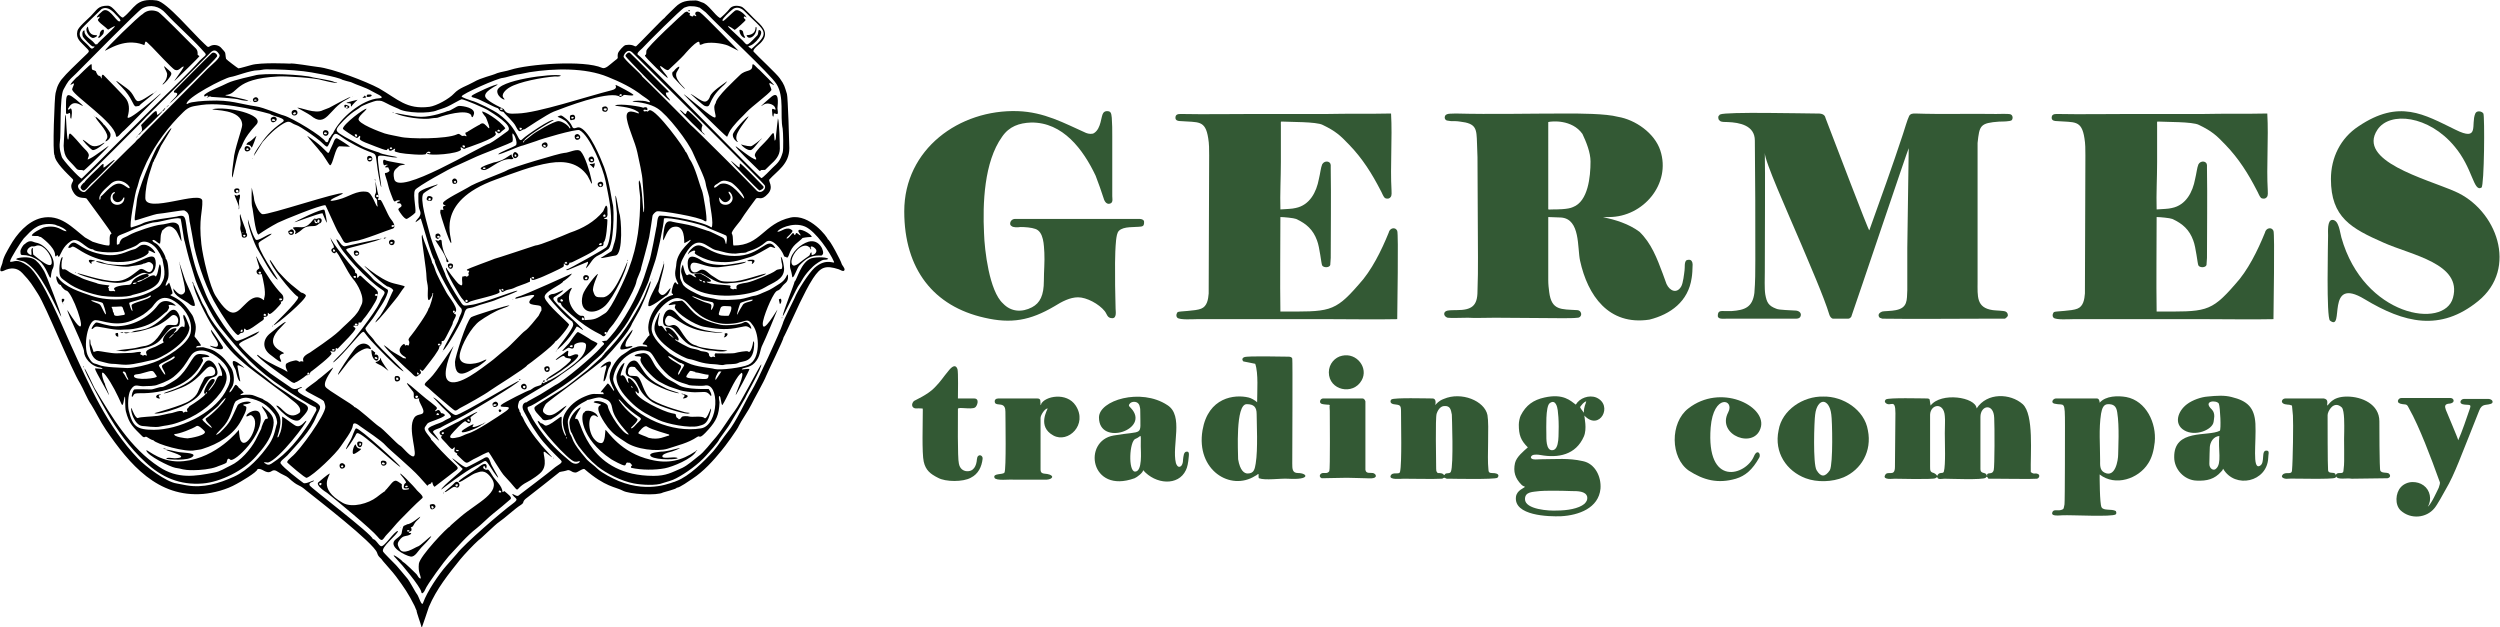 <?xml version="1.0" encoding="UTF-8"?> <svg xmlns="http://www.w3.org/2000/svg" xmlns:xlink="http://www.w3.org/1999/xlink" version="1.1" id="Слой_1" x="0px" y="0px" viewBox="0 0 526.4 132.1" style="enable-background:new 0 0 526.4 132.1;" xml:space="preserve"> <style type="text/css"> .st0{fill-rule:evenodd;clip-rule:evenodd;fill:#335934;} .st1{fill-rule:evenodd;clip-rule:evenodd;} </style> <path class="st0" d="M409.5,87.6c0.1,0.9,0,2,0,3.6c0,2,0.2,6.7-0.2,8.1c-0.2,0.6-1-0.1-1.4,0.9c-0.3-0.4-0.5-0.5-0.7-0.6 c-0.8-0.2-0.8-0.5-0.8-1.4c0-2.9,0-7.8,0-10.9C406.5,85.1,409.3,84.6,409.5,87.6 M406.3,84.1c-0.2-0.2-0.4-0.2-0.5-0.2 c-1.2,0-8.1-0.2-8.7,0.2c0,0-0.5,0.4,0,0.8c1,0.8,2-1.1,2,2.1l-0.1,11.3c0,2.3-1.6,0.6-2.1,1.8c-0.5,1,1.7,0.7,2,0.7 c0.3,0,8.1,0.2,8.6-0.1c0.2-0.1,0.3-0.2,0.4-0.3c0,0.7,1.1,0.4,1.5,0.4c1.1,0,8.1,0.3,8.7-0.2c0.2-0.2,0-0.2,0.3-0.2 c0.5,0.5-0.3,0.4,1.6,0.4c0.9,0,8.3,0.1,8.9,0c0.5-0.1,0.7-0.8,0.2-1c-0.7-0.3-0.7,0.2-1.5-0.4c-0.1-3.8,0.7-12.1-1.7-14.3 c-2.6-2.3-7.5-2.5-9.7,0.9c-0.2-2.4-7.5-3.5-9.7-0.6C406.5,85.3,406.3,84.1,406.3,84.1z M418.3,100.1c-0.1-0.8-1.3-0.2-1.3-1.3v-11 c0-2.5,2.8-3,2.9,0.2c0.1,1.7,0.1,10.3-0.1,11c-0.3,1-1.1,0.4-1.4,0.9C418.4,100.1,418.6,100.1,418.3,100.1z"></path> <path class="st0" d="M264.3,76.6c0.7,2,0.4,5.9,0.4,8.1c-0.4-0.4-1.3-0.9-1.8-1c-2.9-0.7-8.5-0.1-9.7,6.9 c-1.4,8.4,5.9,12.9,11.1,9.6c0.3-0.1,0.5-0.4,0.7-0.4c0,0.6,0,0.9,0.1,0.9c1.3,0.5,4.5,0,6.1,0.1c4.9,0.3,4.1-1.2,2.1-1.2 c-1.2,0-1.2-0.9-1.2-2c0-2.1,0.1-21.7,0-22.1c-0.1-0.3-0.4-0.4-0.8-0.4c-1.4,0-8.5-0.2-9.3,0.1c-0.5,0.2-0.5,0.6-0.2,0.9L264.3,76.6 z M262.5,85.1c1.5,0,2.1,0.6,2.1,2.1c0,1.8,0.3,7.4-0.2,10.4c-0.2,1.1-0.3,2.1-1.7,2.1c-0.7,0-1.6-0.6-2-3 C260.7,95.3,260.1,85.1,262.5,85.1z"></path> <path class="st0" d="M442.1,84.8c0-0.5-0.2-0.9-0.6-0.9h-8.6c-0.6,0-1.2,0.9-0.3,1.1c2.1,0.5,2.2-1,2.2,4.7c0,0.5,0,15.9-0.1,16.5 c-0.2,0.8,0,1-0.8,1.2c-0.7,0.2-1.6-0.3-1.8,0.6c-0.1,0.6,0.8,0.6,2.2,0.5c1.7-0.1,10.5,0.4,11.2-0.2c0.2-0.2,0.1-0.5,0-0.7 c-0.9-0.5-2.6,0-3-0.8c-0.4-0.7-0.4-6.4-0.4-6.9c3.3,2.6,8.2,0.9,10.2-2.3c0.8-1.2,1.2-2.7,1.4-4.5c0.4-4-1.8-8.7-6-9.5 C446,83.3,443.4,83.3,442.1,84.8 M445.8,86.8c0.5,3,0.2,7.8,0.2,8.9c0,1.2-0.6,5-2.9,3.8c-1-0.5-0.9-1.6-0.9-2.6 c0-3.2-0.3-6.6,0.2-9.8c0.2-1.1,0.5-2,1.5-2C444.9,85.1,445.6,85.4,445.8,86.8z"></path> <path class="st0" d="M319.8,89.4c0,2.2,0.4,3.3,1.9,4.8c-0.9,0.8-2.4,2-2.7,3.3c-0.4,1.8,0,3.2,1.4,4.6c0.2,0.2,0.5,0.3,0.7,0.4 c-0.2,0.3-1.7,0.7-1.9,2.1c-0.5,4,6.9,4.2,9.5,4.1c3.7-0.2,7.9-1.7,8.3-5.8c0.2-2.6-1.2-5.3-3.7-5.8c-3.1-0.7-5.5-0.4-8.9-0.4 c-0.6,0-1,0.1-1.6,0c-0.7-0.2-0.5-0.7,0-0.9c0.4-0.1,1-0.1,1.5,0c3.8,0.7,7.5,0,9.2-3.9c0.7-1.6,0.1-4,0.1-4.4 c3.2,3.4,6.2-2.2,2.5-3.8c-1.5-0.6-3.5,0.1-4.3,1.5c-1.1-0.8-2.6-2.4-6.6-1.5c-2.3,0.5-3.9,1.6-5,3.8 C320,87.9,319.8,88.8,319.8,89.4 M333.5,86.9c-0.5-0.6-0.8-1.1-0.8-1.2c0.4-0.5,0.7-1,1.3-1.2C333.9,85.1,333.5,85.5,333.5,86.9z M326.8,94.8c-1.3,0-1.2-2.5-1.2-3.4c0-1.2-0.2-5.8,0.7-6.5c1.2-0.9,1.6,0.7,1.7,1.5c0.1,0.7,0.2,2,0.2,3.4 C328.1,91,328.5,94.8,326.8,94.8z M321.1,105.1c0-1.6,1.6-1.5,3.1-1.7c0.8-0.1,4.3-0.1,6.7,0c1.3,0,3,0,3.3,1.2 c0.1,0.7-0.2,1.1-0.6,1.5c-1.2,1-3.6,1.4-5.8,1.4C326.3,107.6,321.1,107.3,321.1,105.1z"></path> <path class="st0" d="M302.2,85.3c0,0,0.4-1.4-0.6-1.4c-1.2,0-8-0.2-8.6,0.2c-0.2,0.1-0.5,0.8,0.4,1c1.4,0.2,1.6,0.1,1.6,1.6 c0,2.3,0.2,10.9-0.2,12.6c-0.1,0.8-1.6-0.1-2,0.9c-0.3,0.9,2.2,0.6,2.7,0.6c2,0,6.4,0.1,8,0c0.5,0,0.2-0.2,0.7-0.2 c0.2,0,0.1,0.3,1,0.2c0.4,0,9.5,0.2,10.1-0.2c0.2-0.2,0.7-1-1.2-1c-0.5,0-0.7-0.2-0.7-0.8c-0.3-2.6,0.2-9.1-0.2-11.4 c-0.6-3-5.5-5-9.2-3.4C302.9,84.4,302.5,85,302.2,85.3 M304.2,100c-0.5,0,0-0.4-1.5-0.4c-0.1-0.3-0.3-0.1-0.3-0.9 c0-1.6-0.2-10.7,0.1-11.6c0.4-1.2,1.1-1.6,1.6-1.6c1.3-0.1,1.4,0.8,1.6,1.8c0,0.1,0.4,10.7-0.2,12C305.3,99.9,304.3,99.4,304.2,100z "></path> <path class="st0" d="M490,85.4c0-0.6,0.3-1.3-0.7-1.5h-8.1c-0.8,0-1.3,1.2,0.5,1.3c0.4,0,0.6,0.1,0.9,0.2l0.2,2.1 c0.1,1.5,0,9.5-0.2,11.6c-0.1,1-1.4,0.1-2,0.9c-0.5,0.6,0.6,0.9,1.1,0.8c0.7-0.1,9.5,0.2,10-0.2c0.1-0.1,0.2-0.1,0.2-0.3 c0.3,0.8,2.1,0.3,3.3,0.5l7.5-0.1c0.5-0.1,0.8-0.5,0.3-1c-0.5-0.3-1.5,0-1.8-0.6C501,98.9,501,89,501,88.7c0-3.6-3.7-5.2-6.8-5.2 C490.9,83.5,490.4,85.3,490,85.4 M493.6,90.8c-0.1,1.5,0.1,6.7-0.1,7.7c-0.1,0.5,0.1,1.1-0.6,1.1c-0.3,0-0.6,0-0.8,0.1 c-0.1,0.1-0.2,0.1-0.3,0.4c0-1-1.5-0.1-1.6-1.1c-0.1-0.7-0.1-10.9-0.1-11.6c0-0.8,1.3-3.2,3-1.6C493.7,86.5,493.6,89.7,493.6,90.8z"></path> <path class="st0" d="M459.9,90.6c2.3,1.4,6-0.1,6.2-1.8c0-0.4,0.5-1.7-0.4-2.6c-2-1.9,1.1-2,1.5-1.2c0.3,0.8,0.5,5.5,0.2,5.7 c-2.5,1.3-9.7-0.5-9.6,5.6c0,2.5,2.1,4.8,4.7,4.9c2.2,0.1,3.8-0.3,5.2-1.9c0.2-0.2,0.3-0.3,0.4-0.6c2.5,4.3,9.3,2.8,9.5-2.3 c0-0.7,0.3-1.4-0.2-1.5c-1.5-0.3-0.3,2.6-1.6,3.2c-1.6,0.8-0.7-4.9-0.9-8.9c-0.2-3.4-1.7-4.8-5-5.6c-1.5-0.4-3.1-0.3-5.1-0.1 c-1.3,0.1-3.1,0.7-4.3,1.6C458.5,86.6,457.7,89.3,459.9,90.6 M465.2,97.7c0-1.8,0.1-2.9,0.1-3.6c0.1-1.1,0.8-2.2,2-2.3 c-0.3,2.8,0.6,5.8-0.7,6.9C466.1,99.2,465.2,98.7,465.2,97.7z"></path> <path class="st0" d="M231.4,87.9c0,6.2,11,2.5,6.7-2c-0.4-0.4-0.5-0.5-0.3-0.8c0.4-0.7,2-0.8,2.2,0.6c0.1,0.3,0.1,0.7,0.1,1.3 c0,5,0.8,3.6-5.6,4.7c-6.6,1.1-5,12.4,4.4,9c0.5-0.2,1.8-1.2,1.8-1.7c2.6,3,7.4,3.4,9,0c0.3-0.6,0.5-1.5,0.6-2.8 c0-0.1,0.2-1.1-0.3-1.1c-0.8-0.1-0.8,1-0.9,1.7c0,0.5-0.1,0.9-0.3,1.2c-0.4,0.5-0.9,0.4-1.2-0.5c-0.9-3.7,1.7-10-1.8-12.2 C240.2,81.6,231.4,84.3,231.4,87.9 M240.2,94c0,1,0.4,5.3-1.2,5.3c-1.5,0-1.2-6.5,0.1-6.9C240.4,91.9,240.2,90.8,240.2,94z"></path> <path class="st0" d="M380.2,100.7c-4-1.5-6.7-5.4-5.7-10.1c0.7-4.3,5.2-7.2,9.4-7.1c4.2-0.1,8.7,2.8,9.4,7.1 c0.9,4.4-1.4,8.3-5.1,9.9C385.8,101.5,382.6,101.6,380.2,100.7 M382.5,99c-0.8-1.3-0.5-10.4-0.3-11.7c0.2-1.8,1-2.7,1.7-2.7 c0.7,0,1.5,0.9,1.7,2.7c0.2,1.2,0.4,10.3-0.3,11.7C384.3,100.5,383.4,100.5,382.5,99z"></path> <path class="st0" d="M505,84.8c0.2,0,0.1,0.2,0.9,0.3c0.9,0.1,0.9,0,1.4,1c2.1,3.7,4.7,10.6,6.2,14.8c0.3,0.9,0.4,0.5,0,1.8 c-0.5,1-1.5,3.3-2.3,4c0.9-1.5,0.5-3.5-0.9-4.5c-0.7-0.5-1.5-0.7-2.3-0.7c-0.9,0-1.9,0.4-2.5,1.1c-1.1,1.2-1.3,3.7,0,4.9 c2.1,1.9,5.4,1.6,7.1-0.5c0.6-0.7,1.9-3.1,2.4-4c0.9-1.5,1.8-3.5,2.7-5.7c1.5-3.7,3.1-7.8,4.3-10.8c0.3-0.8,0.7-1.1,1.1-1.2 c0.2-0.1,1.5-0.1,1.7-0.5c0.2-0.5-0.4-0.8-0.8-0.8h-5.2c-0.7,0-1.3,1.1,0.2,1.2c1.1,0.1,1.4-0.1,1,1c-0.5,1.5-1.7,5-2.4,6.5 c0-0.3-2.5-6.1-2.6-6.4c-0.3-0.8-0.2-1.2,0.6-1.3c0.3,0,0.7-0.1,0.9-0.3c0.3-0.3,0.1-0.9-0.6-0.9h-10.2c-0.4,0-0.7,0.2-0.8,0.6 C504.9,84.7,505,84.6,505,84.8"></path> <path class="st0" d="M219.1,85.3c-0.1-0.7,0.2-1.4-0.7-1.4h-8.2c-0.5,0-0.9,0.3-0.7,0.9c0.2,0.4,0.7,0.3,1.2,0.4 c0.8,0.1,1,0.7,1,1.5c0,1.4,0.2,12.2-0.2,12.8c-0.3,0.5-2.5,0.1-2.1,1.1c0.3,0.7,3.2,0.3,4,0.4l7,0c1.3-0.1,1.7-0.9,0.1-1.2 c-0.7-0.1-1.4,0-1.4-0.9V88c0-0.6,0.9-2,1.5-2c0,0.2-2.3,3.8,1.2,5.7c3.1,1.7,7.3-2.3,4.7-6.3c-1.9-2.9-6.5-2-7.3-0.3 C219.3,85.2,219.2,85.2,219.1,85.3"></path> <path class="st0" d="M365.5,100.8c2-0.6,3.5-1.9,4.9-4.4c0.5-0.8-0.4-2-1.1-0.3c-1.7,4-10.1,6.6-9.1-6.1c0.6-7.2,5.1-5.9,3.7-3.2 c-2.6,4.9,5.8,8,6.9,3c0.9-4.4-8.5-9.1-15.3-3.8c-3.9,3-3.8,10.4,0.1,13.1C358.7,101.1,361.7,101.9,365.5,100.8"></path> <path class="st0" d="M204.4,100.6c1.6-0.8,2.3-2.3,2.5-4c0.1-0.8-1.1-1.2-1.2,0.1c-0.1,1.4-0.7,2.7-2.3,2.5 c-0.6-0.1-1.3-0.5-1.5-1.6c-0.3-1.1-0.2-9.9-0.2-11.5c0-0.5,2.8,0.2,3.6-0.3c0.4-0.2,1.1-1.9-0.2-1.9h-3.4c0-1,0.1-5.6-0.1-6.2 c-0.4-1.1-1.2-0.5-1.9,0.4c-1.1,1.3-1.6,2.2-2.9,3.5c-1.4,1.5-4.2,2.7-4.3,2.8c-0.4,0.3-0.6,0.9-0.3,1.3c0.4,0.5,1.1,0.2,1.7,0.3 c0.5,0,0.4-0.1,0.4,0.9c0,2-0.2,8.6,0.2,10.3c0.4,1.8,1.4,2.6,3,3.4C199.1,101.5,202.8,101.5,204.4,100.6"></path> <path class="st0" d="M280,86.5c0,1.4,0.1,12.3-0.1,12.7c-0.1,0.2-0.4,0.4-0.7,0.4c-0.3,0-0.5,0-0.7,0c-0.6,0.1-0.9,0.8-0.2,1.1 c1.7,0,3.5-0.1,5.3-0.1c1.4,0,2.7,0.1,4,0.1c0.5,0,2.1,0.2,2.1-0.5c0-0.3-0.3-0.5-0.6-0.6c-0.6-0.1-1.5,0.2-1.6-0.7 c0-0.4,0-0.9,0-1.2c0-1,0-12.9,0-13.2c-0.1-0.3-0.3-0.6-0.6-0.6h-8.3c-0.3,0-0.5,0.2-0.6,0.4c-0.1,0.3-0.1,0.5,0.2,0.7 c0.2,0.1,0.9,0.2,1.2,0.2c0.2,0,0.5,0,0.6,0.1C279.9,85.4,280,86.3,280,86.5"></path> <path class="st0" d="M279.8,78.4c0,3.8,5.1,4.9,6.9,1.7c1.5-2.6-1-5.9-4.1-5.2C281.1,75.2,279.8,76.6,279.8,78.4"></path> <path class="st0" d="M361.8,24.6c0,0.2,0,0.4,0.1,0.6l0.3,0.3c0.3,0.2,1,0.2,1.6,0.2c2.5,0.1,5.7,0.7,5.7,3.9 c0.1,8.4,0.1,16.7,0.1,25.1c0,2.3,0,4.7-0.2,7c-0.4,3-2,3.6-4.8,3.8c-0.4,0-0.7,0-1.2,0c-1,0-1.7-0.2-1.7,1c0,0.8,1.3,0.6,1.8,0.6 c4.7,0,9.5,0,14.2,0c0.6,0,1.4,0.1,1.5-0.8c0-0.4-0.3-0.8-1-0.9c-1.2-0.1-3.6-0.1-4.2-0.4c-1.6-0.6-2-1.3-2.3-3 c-0.2-1.2-0.1-3.6-0.1-4.8c0-7.2,0.1-21.6,0-25c0,1.8,4.5,11.8,7.7,19.3c1.5,3.6,4.8,11.1,5.9,14.8c0.1,0.3,0.4,0.8,0.8,0.8h3.2 c0.3,0,0.7-0.4,0.7-0.7c1-2.8,11.9-35.2,12-35.2c0,2-0.3,18.9-0.3,21c0,0.9,0,5.9,0,8.9c-0.1,2.1,0.1,3.7-2.4,4.2 c-0.8,0.2-2.7,0.2-2.9,0.3c-0.5,0.2-1,0.6-0.6,1.2c0.2,0.2,0.1,0.1,0.4,0.2c0.2,0.1,0.1,0.1,0.5,0.1c6.9,0.1,14.1,0,21,0 c0.3,0,0.5,0,0.7,0l3.7,0c0.2,0,0.2,0,0.3-0.1c0.4-0.3,0.6-0.5,0.4-1c-0.1-0.2-0.2-0.3-0.4-0.4c-0.4-0.2-2-0.2-2.7-0.3 c-3.5-0.5-3.2-2.9-3.2-6V31.8c0-0.6,0-1.1,0-1.7c0.4-3.7,0.5-4.2,4.6-4.5c0.5,0,2.3,0,2.6-0.3c0.3-0.4,0.2-1-0.2-1.2 c-0.3-0.2-2.6-0.1-3.1-0.1c-5.7-0.1-11.4,0.1-17-0.1c-0.5,0-1,0-1.3,0.5c-0.4,0.8-1,2.9-1.3,3.8c-2.2,6.7-4.7,13.6-7.1,20.3 c-0.1,0.3-7.5-19.2-9.2-23.6c-0.2-1.1-1.3-1-2.2-1c-2.3,0-18.8-0.4-20,0.2c0,0-0.1,0-0.2,0.2C361.9,24.3,361.8,24.6,361.8,24.6"></path> <path class="st0" d="M306.5,23.9c-1,0.1-2.3-0.2-2.3,0.9c0,0.3,0.3,0.6,0.6,0.6l0.7,0.1c0.7,0,1.3,0,1.9,0.1 c3.5,0.4,3.5,1.5,3.6,4.6c0,1,0.1,1.9,0.1,2.9l0.1,21.1c0,2.4,0,4.7-0.1,7.1c0,3.1-1.2,4-4.4,4c-0.4,0-1.4,0-1.9,0.1 c-1,0.2-0.9,1.2,0,1.5c0.4,0.1,3.7,0,4.3,0c1,0.1,4.4,0,5.7,0c4.7,0,9.4,0.1,14.1,0.1c1.2,0,2.5,0,3.3-0.1c0.2,0,0.4-0.1,0.5-0.2 c0.3-0.3,0.3-0.7,0.1-1c-0.1-0.2-0.4-0.4-0.7-0.4c-3.4-0.2-5.4,0.1-5.9-3.8c-0.1-0.8-0.2-1.6-0.2-2.5V46c0-0.2,0-0.2,0-0.3 c0.9,0,1.8,0.1,2.7,0.1c4.1,0.3,3.4,6.4,4,9.1c1.6,7.3,6,13.7,14.6,12.4c4.4-1.1,8.2-3.8,8.9-8.8c0.1-0.5,0.2-1.9,0.2-2.8 c0-0.6-0.3-1-0.7-1c-0.2,0-0.4,0-0.6,0.1c-0.5,0.4-0.3,1.5-0.4,2.1c-0.1,0.8-0.3,2.7-0.7,3.4c-0.9,1.6-2.4,1-3.1-0.5l-0.8-2.2 c-1.2-3.2-2.4-6.4-4.9-8.8c-2.3-1.7-5-2.5-7.7-3.1l1.3,0c7.2,0,13.1-7,10.8-14c-1.2-3.7-5.3-6.5-8.9-7.1c-2.6-0.7-8.2-0.7-10.9-0.7 C321.9,23.9,314.1,24.1,306.5,23.9 M326.8,44.1c-0.6,0-0.8,0.1-0.8-0.1V25.7c0.7-0.2,5-0.6,7.2,2.5c0.8,1.7,1.7,3.9,1.7,5.8 c0,3.2-0.5,8.4-3.7,9.6C330.2,44.1,327.8,44.1,326.8,44.1z"></path> <path class="st0" d="M247.5,24.8c0,0.6,0.6,0.7,1.1,0.7c3.7,0.3,5.2-0.3,5.8,3.6c0.2,1.1,0.2,2.4,0.2,3.6l-0.1,29.1 c-0.1,1.2-0.3,2.7-1.6,3.2c-1.2,0.5-4.5,0.5-4.9,0.7c-0.2,0.1-0.5,0.8-0.1,1.2c0.5,0.5,3.3,0.3,4.1,0.3c9.4,0,18.8,0,28.2,0 c4.7,0,9.3,0.1,14,0c0-1.9,0.3-17.9,0-18.6c-0.4-0.9-1.6-0.6-1.8,0.4c-1.5,3.7-3.6,8-6.3,10.9c-5.2,6-6.3,5.7-16.5,5.7 c-0.1-6.6,0-13.2,0-19.9c0.7,0,2.8,0.2,3.3,0.4c2.2,1,3.6,2.3,4.4,4.5c0.6,1.5,0.9,5,1.1,5.3c0.3,0.5,1.5,0.5,1.7-0.1 c0-0.2,0.1-1.2,0.1-1.5c0-6.2,0.1-12.6,0-18.8c0-0.2,0-0.4,0-0.7c0-0.9-1.3-1.1-1.8-0.2c-0.3,0.7-0.4,1.9-0.7,3.1 c-0.5,2.7-1.9,5.5-4.9,6.1c-0.8,0.2-1.8,0.2-3.2,0.3c-0.1-3.3,0.1-6.6,0.1-10l0-7.6c0-1-0.1-0.9,0.3-0.9c1.4,0.1,7.2,0,8.5,0.7 c2.7,1.3,3.7,2.2,5.6,4.2c2.8,2.9,4.8,6.1,6.6,9.6c0.3,0.5,0.5,1.2,0.9,1.6c0.4,0.2,0.9,0.2,1.2-0.2c0.3-0.3,0.2-1.1,0.2-1.4 c-0.3-5.2,0.2-10.9-0.1-16.2c-4.4,0.1-9,0-13.4,0.1l-15.3,0c-5.2,0-10.4,0.1-15.6,0C248,24,247.5,24.1,247.5,24.8"></path> <path class="st0" d="M190.4,44.5c0,12.2,6.2,20,16.9,22.4c5.6,1.3,9.6,0.6,14.7-2.4c1.6-1,3.3-1.9,5-1.9c1.8,0,4.4,1.4,5.6,2.9 c0.5,0.6,0.5,1.5,1.6,1.5c1,0,0.7-1.5,0.7-2c0-1.6-0.1-3.2-0.1-4.9c0-3.2-0.1-6.3,0.2-9.5c0.1-0.8,0.2-1.6,0.6-2 c1-1,3.3-0.7,4.7-0.9c0.6-0.1,0.6-0.5,0.6-1c0-0.4-0.5-0.6-0.9-0.6h-26.3c-0.5,0-1,0.4-1,1c0,0.2,0.1,0.4,0.3,0.5 c0.3,0.3,1.2,0.3,1.9,0.2c0.9,0,2.3,0.1,3.1,0.4c1.8,0.6,1.8,3.5,1.9,5c0.1,1.9-0.1,3.9-0.1,5.9c0,3.1-0.8,4.7-2.5,5.6 c-2.1,1.1-4.4,1-6.1-0.8c-2.9-2.6-3.9-11.3-4-14.8c-0.3-6.2,0-15,3.8-20.3c1.5-2.2,3.6-2.9,6.1-3c6.7-0.1,11,5.7,13.6,11.2 c0.6,1.6,1.2,3.2,1.7,4.8c0.2,0.7,0.7,1.4,1.5,1c0.5-0.3,0.3-1,0.3-1.5l0-12.6c0-1.4,0-2.6-0.1-3.9c-0.1-1-0.2-1.4-1-1.4 c-0.3,0-0.6,0.1-0.8,0.4c-0.5,0.7-0.4,3.2-1.9,4.2c-0.4,0.3-1.2,0.2-1.7,0c-4.7-2.1-8.8-4.4-14.4-4.6C202,23,190.4,31.4,190.4,44.5"></path> <path class="st0" d="M490.8,37.7c0,8.1,4.3,10.4,11.1,13.4c5.8,2.6,16.6,4.4,14.6,11.6c-1.8,6.7-18.8,4-23.5-12.7 c-0.3-1-0.5-3.7-1.9-3.7c-1.1,0-0.9,2.5-0.9,3.3c0,1.4-0.4,17.3,0.4,17.9c3.2,2.5-1.1-9.6,7.3-4.5c8.3,5,15.9,6.9,23.9,0.4 c8.5-6.9,3.9-19.3-4.9-23.1c-6.2-2.7-20.7-6.4-16.3-13c2.6-3.9,10.8-3,16.2,3.5c3.9,4.6,4,9.7,5.7,8.7c0.6-0.4,0.7-15.1,0.4-15.6 c-0.3-0.5-1.4-0.7-1.7,0c-1,2.3,1,6-4.2,3.4c-6.6-3.2-11.8-6.5-20.4-0.7C492.8,29.1,490.8,33.2,490.8,37.7"></path> <path class="st0" d="M432,24.8c0,0.6,0.6,0.7,1.1,0.7c3.7,0.3,5.2-0.3,5.8,3.6c0.2,1.1,0.2,2.4,0.2,3.6L439,61.8 c-0.1,1.2-0.3,2.7-1.6,3.2c-1.2,0.5-4.5,0.5-4.9,0.7c-0.2,0.1-0.5,0.8-0.1,1.2c0.5,0.5,3.3,0.3,4.1,0.3c9.4,0,18.8,0,28.2,0 c4.7,0,9.3,0.1,14,0c0-1.9,0.3-17.9,0-18.6c-0.4-0.9-1.6-0.6-1.8,0.4c-1.5,3.7-3.6,8-6.3,10.9c-5.2,6-6.3,5.7-16.5,5.7 c-0.1-6.6,0-13.2,0-19.9c0.7,0,2.8,0.2,3.3,0.4c2.2,1,3.6,2.3,4.4,4.5c0.6,1.5,0.9,5,1.1,5.3c0.3,0.5,1.5,0.5,1.7-0.1 c0-0.2,0.1-1.2,0.1-1.5c0-6.2,0.1-12.6,0-18.8c0-0.2,0-0.4,0-0.7c0-0.9-1.3-1.1-1.8-0.2c-0.3,0.7-0.4,1.9-0.7,3.1 c-0.5,2.7-1.9,5.5-4.9,6.1c-0.8,0.2-1.8,0.2-3.2,0.3c-0.1-3.3,0.1-6.6,0.1-10l0-7.6c0-1-0.1-0.9,0.3-0.9c1.4,0.1,7.2,0,8.5,0.7 c2.7,1.3,3.7,2.2,5.6,4.2c2.8,2.9,4.8,6.1,6.6,9.6c0.3,0.5,0.5,1.2,0.9,1.6c0.4,0.2,0.9,0.2,1.2-0.2c0.3-0.3,0.2-1.1,0.2-1.4 c-0.3-5.2,0.2-10.9-0.1-16.2c-4.4,0.1-9,0-13.4,0.1l-15.3,0c-5.2,0-10.4,0.1-15.6,0C432.5,24,432,24.1,432,24.8"></path> <path class="st1" d="M25.9,3.7c-0.8,0-2-2.5-3.2-2.5c-2.1,0-2.2,0.8-3.6,2.2c-0.7,0.7-2.6,2.3-2.8,3.1C15.9,8.2,17,8.8,18.1,10 c1,1,0.8,0.7-0.9,2.4c-1.4,1.4-3,2.8-4.3,4.4c-1,1.4-1,2.2-1.2,2.8c-0.2,0.4-0.7,12.9-0.2,13.1c0,1.4,2.7,3.9,3.7,4.9 c0.8,0.7-1.1,0.9,0.4,3.1c1,1.4,2.4,0.7,2.7,1.2c0.5,0.7,5.2,7,5.2,7.3c-0.8,0.2-0.1,2.5-0.6,2.5c-1.1,0-3.4-0.8-3.4-0.8 c0,0-1.4-0.8-1.6-0.9c-2.7-2.1-5.2-5-9.2-4.1c-2.9,0.7-5.2,3.4-6.6,5.9c-0.6,1.1-1.4,2.3-1.6,3.6c-0.1,0.5-1.1,2.2,0.3,1.6 c1.4-0.7,2.8-0.7,3.9,0.5c1.8,1.9,2,2.4,3.3,4.4c1.7,2.6,7,15.9,8.9,18.9c0.6,1,1.5,3.3,2.3,4.4c0.6,0.9,2,3.7,3.1,5.3 c5,7.3,10.9,14.3,20.5,13.5c2.2-0.2,4.9-0.9,7-2.1c0.6-0.3,4.4-2.5,4.4-3.1c1-0.4,1.8,1.2,3,0.4c0.7-0.5,1.3,0.2,1.9,0.5 c1.3,0.7,1.1,0.4,2.3,1.5c1.7,1.4,1.5,0.7,3.1,2.1c2.1,1.7,14.2,11,14.9,13.1c0.3,1,0.7,0.9,1.2,1.7c0.9,1.1,1.9,2.1,2.8,3.3 c1.7,2.3,2.6,3.6,3.9,6.2c0.1,0.2,0.3,0.8,0.4,0.9c0,0.5,0.9,2.8,1.1,3.7c0,0,1.4-4,1.5-4.4c1.6-3.8,4.2-7,6.6-10 c0.9-1.1,2.8-3.1,3.8-4c0.1-0.1,0.1,0,0.1-0.1c0.2,0,3.5-3.3,4.3-3.8c1.2-0.8,3.3-2.8,4.6-3.6c0.9-0.6,0-0.6,1.4-1.6 c0.4-0.3,6.4-5,6.6-5.2c0.1-0.2,0.9-0.2,1.5-0.4c0.9-0.4,1,0.4,2,0.4c0.4,0,1.6-1,1.9-0.7c4.4,3.8,6.5,3.7,8,4.5 c1.4,0.8,7.3,1.1,8.5,0.4c0.2-0.1,2.8-0.7,2.9-1c0.6,0,2.7-1.5,3.3-1.9c2.3-1.5,4.4-3.8,6.1-5.9c0.7-0.8,3.4-4.5,3.7-5.3 c0.3-0.7,2.2-3.5,2.6-4.4c0.2-0.5,2.8-5.1,3.1-6c0.3-0.8,3.7-7.7,3.7-8.2c0.1,0,3-6.4,3.4-7.2c0.9-1.8,1.7-3.5,2.8-5.2 c1.6-2.4,2.6-2.8,5.4-1.9c0.3,0.1,1,0.6,1.2,0.2c0.2-0.4-0.5-1-0.6-1.4c-0.1-0.5-2.5-5.1-2.9-5.1c0-0.4-3.8-5.4-7.8-4.6 c-5.8,1.3-6.3,5.9-12,5.9c-0.3,0,0-1.9-0.4-2.5c-0.3-0.4,1.9-2.7,2.1-3.2c0.2-0.4,2.9-4.1,3-4.2c0.5-0.4,1.1,0.6,2.5-1 c1.3-1.4,0-2.7,0.3-3c1.6-1.8,4.2-3.2,4.2-6.6c0-1-0.3-10.8-0.5-11.4c-0.5-1.6-0.5-1.9-1.5-3.3c-0.6-0.9-4.7-4.7-5.5-5.6 c-0.4-0.4,1.1-1.5,1.4-1.8c1.8-1.8,0.9-3.2-0.8-4.7c-0.6-0.5-2.7-2.9-3.2-3c-0.9-0.3-2-0.3-2.6,0.6c-0.1,0.2-1.8,1.9-1.9,1.8 c-1.1-0.6-2.5-3-3.8-3.3c-0.3-0.1-0.9-0.4-1.3-0.4c-1.8,0-3,0.1-4.3,1.4c-0.2,0.2-2.3,2.2-2.3,2.3c-0.2,0-5.6,5.7-5.9,5.9 c-0.4,0.3-0.5-0.5-2.3-0.2c-0.4,0.1-1.5,1.3-1.6,1.8c-0.2,1.1,0.4,0.7-0.8,1.6c-0.9,0.7-1.8,1.7-2.5,1.4c-3.8-1.7-15.6-0.8-19.3,0.4 c-0.9,0.3-1.9,0.4-2.8,0.7c-1.3,0.6-3.3,0.9-5,1.9c-1.4,0.8-3,1.2-4.1,2.4c-1,1.1-3.7,2.6-5.2,2.8c-4.8,0.6-6.6-1.6-10.6-3.9 c-2.6-1.4-9.8-4.2-12.9-4.5c-1-0.1-5.4-0.9-5.9-0.7c0,0-6.1-0.3-8.1,0.3c-0.4,0.1-2.4,0.7-2.7,0.7c-0.1,0-2.6-1.9-2.6-2 c-0.3-1.5,0.2-1-1.1-2.4c-0.6-0.6-1.7-0.7-2.4-0.2c-0.4,0.3-0.7-0.3-1-0.5C40.6,7,35.1,0.4,33,0.1C28.5-0.5,28.4,1.8,25.9,3.7 C25.9,3.7,26,3.7,25.9,3.7 M20.4,3.7c0.1,0,0.4-0.2,0.6-0.2c0,0.7-1.3,0.3,0.9,2c1.3,1,0.4,0.9,2,0.1c1.5-0.8-3.4,3.4-3.4,3.7 c-0.5,0-0.2,0.3-0.8-0.4c-0.4-0.5-1.9-1.3-1.9-2.2c0-0.2,0-0.2,0-0.3c-0.6,0-0.5,1.1-0.3,1.4c0.1,0.2,1.7,2,2.1,2 c0.1,0,0.2-0.1,0.3,0c0,0.2-0.3,0.3-0.4,0.4c-0.3,0.2-0.7-0.4-0.9-0.6c-0.9-1-2.5-1.8-1.5-3.4c0.2-0.4,4.2-4.2,4.3-4.3 c1.3-0.7,2.4,0.5,3.2,1.4c0,0,1.3,1.2,0.5,1.2c-0.7,0-2.3-3.5-3.7-2C21.3,2.6,20.3,3.4,20.4,3.7z M152.3,4.4c-0.2,0-0.1-0.1-0.2-0.1 c0-0.4,1.6-1.9,2-2.2c0.8-0.8,1.9-0.5,2.6,0.2c4,4.1,5.7,4.3,2.2,7.4c-1,0.9-0.5,0.6-1.1,0.3c-0.1-0.1-0.2-0.1-0.2-0.3 c1.3-0.1,3.7-3.1,2.2-3.4c-0.2,0.2-0.1,0.8-0.3,1.1c-2.8,2.9-1.9,2.1-3.7,0.6c-0.3-0.3-2.5-2.3-2.5-2.4c-0.1-0.4,1.4,0.7,1.4,0.7 c0.1,0,2.3-1.9,2.3-2.1c-0.1-0.2-0.4-0.3-0.4-0.6c0.2-0.3,0.4,0,0.6,0.1c0-0.3-1.7-2.1-2.5-1.4C154.6,2.3,152.5,4.4,152.3,4.4z M145.3,1.3c1.6,0,1.7,0.3,2,0.3c0.1,0.1,1.1,0.8,1.3,1c2.8,3,13.6,13,14.9,15.1c1.7,2.7,0.7,6.6,1.3,9.4c0.1,0.7,0.2,4.4,0,5 c-0.5,1.7-0.9,2.1-2.2,3.3c-0.3,0.3-2.1,2.2-2.3,2.1c-0.6-0.3-25.1-25.5-25.9-25.9c-0.6-0.3,0.5-1.1,0.8-1.4 c1.2-1.3,8.1-8.2,8.9-8.6C144.4,1.5,144.9,1.3,145.3,1.3z M17.2,37.6c-0.4,0-4.1-4-4.2-4.6c-0.1-0.4-0.6-1.6-0.4-3.1 c0.3-1.5-0.1-9.6,0.8-11.1c1-1.8,0.9-1.7,2.5-3.2c1.9-1.9,13.1-13.3,14-13.8c1.7-1,3.7-0.5,5,1c2.1,2.3,5.3,5.1,7.4,7.4 c1.7,1.9,1.2,0.8-1,3.4c-0.7,0.8-5.2,5.3-6.4,6.4C33.8,21,17.3,37.6,17.2,37.6z M29.3,29.1c-0.1,0-0.8,0.7-0.8,0.8 c-0.1,0-9.8,9.7-10.5,10.4c-0.6,0.6-2.2-0.9-1.3-1.6c0.4-0.3,14.1-13.9,14.1-14.1c0.1,0,12.2-12.2,13.4-13.4c0.8-0.9,1.4-0.7,2,0.3 c0.4,0.6-1.7,2.2-2.5,3C42.1,16.2,29.3,28.9,29.3,29.1z M131.3,11.9c0-0.3,0.8-2,2-0.7C137,15,160.5,38.2,161,39 c0.5,0.8-0.9,2.1-1.8,1c-0.3-0.4-13.6-13.7-13.8-13.7c0-0.1-10.1-10.2-10.2-10.2C135.2,15.7,131.3,12.5,131.3,11.9z M97.2,20.3 c0-0.5,7.7-3.9,8.7-3.9c0.4,0,2.4-0.7,3.6-0.8l2-0.4c5.1-0.8,11.7-1,16.5,1c2.5,1,5.2,2.3,7.2,3.9c0.3,0.2,1.5,1,1.6,1.2 c0.3,0.5-0.7,0-0.9,0c-0.3-0.1-2.6-0.2-2.7,0.1c1.6,0.1,3.8,0.5,5.2,1.4c2.1,1.3,6.6,7.1,7.6,9.6c0.4,1,2.5,5.1,2.6,6.3 c0.1,0.9,0.9,2.8,0.8,3.5c0,0.6,1,5.2,0.4,5.7c-1.6-1.2-8.6-2.5-10.8-2.5c-0.7,0-0.6,2-0.8,2.5c0,0.1-1.2,6.5-1.5,7.1 c-0.1,0.2-0.9,2.9-1.1,3.4c-1.3,3.9-4.4,9.5-7.1,12.5c-1.2,1.3-0.4,0.6-1.8,1c1,0.6,0.3,0.6-0.4,1.5c-1.2,1.4-7.6,6.9-9.4,7.7 l-2.4,1.5c-0.5,0.4-3.5,1.9-3.6,2.1c-0.7,0-1.2,0.8-0.6,1.9c1.6,2.9,1.1,2.2,3,5c1.4,2,3.1,3.6,4.8,5.3c0.6,0.6-0.6,0.9-1.6,1.8 c-0.4,0.4-7.4,5.7-7.4,5.7c-0.5,0.2-1.6-0.9-1.1-0.1c0.6,0.8,1.4,0.7-0.1,1.8c-2.2,1.6-10.1,8.4-11.7,10.5l-2.2,2.5 c-1.6,1.8-4.1,5.5-4.9,7.8c-0.3,1-0.9-1.3-1.3-1.8c-0.3-0.3-1.6-2.9-2.2-3.5c-0.1-0.1-2.2-2.7-2.7-3.1c-0.1-0.1-2.1-2.1-2.2-2.3 c-0.7-0.9,3.1-3.7,3.1-4.4c-0.8,0-2.9,3.5-3.6,3.2c-0.5-0.2-1.1-1.5-1.7-1.5c-0.1-1-13.1-10.8-13.3-11.3c-0.3-0.7,0.9-0.7,0.9-1 c0-0.2-1.7,0.8-2.2,0.5c-1.1-0.8-4.1-3.1-4.8-4.1c-0.3-0.4,0.8-1.1,1.4-1.7c2.1-2.4,4.9-5.1,6.1-8.2c0.2-0.6,0.8-1.4,0.8-2 c0-1.2-5.5-2.8-4.6-3.7c0.1-0.2,0.8-0.3,0.8-0.5c-0.6-0.1-1.3,1-2.5,0c-0.1-0.1-3.4-2.3-4.2-2.9c-2.3-1.8-4.6-3.7-6.5-5.9 c-0.6-0.7,3.2-1.7,3.9-2.6c0.1-0.1,0.3-0.2,0.3-0.3c-0.1-0.1-3.1,1.5-3.5,1.6c-1.6,0.5-1.1,0.8-2.8-1.3c-1.4-1.7-4-5.8-4.9-8 c-1.6-4.1-2-4.4-3.2-9.5c-1.6-6.4-0.4-7.7-3-7c-0.8,0.2-6,0.7-7.3,1.5c-0.1,0.1-2.2,0.8-2.3,0.8c-0.5,0,0.9-7.6,1.2-8.2 c0.1-0.1,0.5-1.8,0.7-2.3c0-0.1,1.1-2.7,1.4-3.3c1.9-3.9,4.6-7.5,7.7-10.5c1.3-1.3,2.1-1.2,3.8-1.5c5.5-0.8,14.4,1.9,14.5,1.9 c0.2,0.4,3.8,0.9,2.6,1.7c-2.6,1.8-3.7,3.2-5.3,5.6c-0.2,0.4-0.7,1-0.7,1.4c0.1,0,1.5-2.4,1.8-2.8c1.3-1.5,2.7-2.9,4.4-3.9 c1.4-0.8,1.4-0.1,2.6,0.3c1,0.3,4.3,2.7,5.1,3.4c1.9,1.7,1.3,1.6,2.5-0.7c0.8-1.6,1.1-0.6,3.5,0.8c7.7,4.5,4.8-0.2,6.6,8.6 c0.1,0.3,0.1,0.8,0.3,1c0-0.6-0.9-5.6-0.7-6.4c0.2-0.7,3.1,0.4,4.1,0.1c-0.1-0.1-3.5-0.6-3.9-1c-0.1,0-3.1-1-3.7-1.4l-3.5-1.9 c-1.9-1.1-2.1-1.3-1.2-2.4c2.6-3,4.1-3.4,4.4-3.8c0.4-0.4,3.1-1.4,3.6-1.4c1,0,0.9,0,2.1,0.6c0.5,0.3,2.4,1.1,2.4,1.1 c1.4,0.9,6.5,1.1,8.2,0.3c0.2-0.1,1.4-0.4,2.2-0.8c0.5-0.2,2.7-1.5,2.9-1.5c0.5,0,5,1.9,5.7,2.4c0.6,0.4,5.4,3.2,4,4.3 c-0.5,0.4-3.3,2.4-3.8,2.6c-2.1,0.6-19.3,11.2-20.1,7.5c-0.4-1.9,0.3-2,1-2.7c0.3-0.3,0.9-0.2,1.3-0.4c0-0.1-3.8-0.6-4.2-0.9 c-0.7-0.4-0.4,1.1-0.2,1.1c0.2,0,0.4-0.2,0.7-0.1c0,0,0,0.1,0,0.1c-0.2,0-0.6,0.2-0.4,0.5c0.2-0.1,0.4-0.1,0.6,0 c0,0.4,0.6,0.6-0.2,1c-0.5,0.3-0.8-0.3-0.3,1.2c0.4,1.1,0.4,1.8,1,3.3c0.8,2.2,0.7,1.6,1.3,1.4c0,0,0.6-0.1,0.6,0.1 c0,0.2-0.8,0.1-0.5,0.5c0.4,0,0.6-0.1,0.8,0.3c0.3,0.6-0.8,0.6-0.6,1.1c0.2,0.4,1.2,1.9,1.7,1.9c0.2,0,1.6-1,1.7-1.2 c0.6,0-0.5-3.9,0.1-4.9c0.4-0.7,7.4-4.6,8.7-5.1l3.5-1.6c1.6-0.8,8.2-3.2,8.3-3.5c0.2-0.7-0.1-1.2,0-1.7c0.4,0,1.2,2.1,0.7,2.5 c-0.5,0.4-3.6,1.5-3.7,1.9c0.4,0.1,4.5-1.8,5.3-1.9l2.7-0.9c0.9-0.4,8.4-2.6,9.1-2.3c2.2,1.1,5,8.1,5.5,10.7 c0.7,3.6,1.4,6.3,1.1,10.1c-0.1,0.9-0.3,3.3-1,3.9c-0.6,0.5-7.7,4.5-8.2,4.6c-0.4,0.1-0.1,0.3,0.3,0.1c0.3-0.1,4-1.7,4.1-1.7 c0.1,0.5-0.4,0.9-0.4,1.4c0,0,0,0,0,0c1.1-1.1,1.2-2.1,2.7-2.8c0.7-0.3,1.3-0.8,1.9-1.2c1.2-0.7,1.4-8.4,1-9.6 c-0.2-0.6-0.6-4.4-1.8-7.7c-0.8-2.1-3-7.4-5-8.3c-0.8-0.4-1.4,0.7-1.8-0.4c-0.4-1-2-2.2-2.3-2.2c-0.1,0-0.7,0.2-0.7,0.3 c0,0,1.6,0.6,2,1.2c0.2,0.3,0.7,0.8,0.7,1.2h-0.2c-0.1-0.5-1.5-1.5-2.3-1.5c-1,0-4.9,2.3-5.7,3c-0.3,0.2-1.3,1.1-1.5,1.1 c0,0.2-0.1,0.4-0.3,0.4c0-0.9,5.3-4.1,6.5-4.7c-0.4-0.5-5.8,3.2-6.5,3.9c-1.2,1.3-0.5-1.8-5.1-5.2c-0.9-0.7-4.7-2.6-5.7-2.8 C98.7,21,97.2,20.5,97.2,20.3z M69.3,29.1c0,0.1-0.2,0.7-0.3,0.8c-0.1,0.1-0.2,0-0.4,0c-0.6-1.2-7.1-5.1-8.9-5.6 c-0.6-0.1-4.2-1.7-5.8-1.9c-3.4-0.5-5.3-1.4-9.8-1.2c-0.8,0-4,0.2-4.5,0.6c-0.1,0.1-0.2,0.1-0.3,0.1c-0.3-1.2,7.9-5.5,9.3-5.7 c0.9-0.1,4.1-1.4,5.7-1.4c0.6,0,1.1-0.2,1.7-0.2c2.7,0,5.3,0.1,7.9,0.4c1.2,0.1,7.3,1.2,8.2,1.8c0.2,0.1,1.4,0.4,1.8,0.5 c1.2,0.6,3.1,1.1,4.4,1.9c0.4,0.3,3.3,1.4,1.5,1.5c-3.5,0.2-8.3,4.2-9.7,7.4C69.8,28.3,69.5,29.1,69.3,29.1z M21.2,41.4 c0,0.2,0,0.6-0.2,0.7c-0.5-1.1,1.4-2.5,2.1-3.2c1.9-2,4.2,0.1,4.2,0.6c0,0.5-1-0.5-1.6-0.7C23.9,38,22.1,40.8,21.2,41.4z M150.5,39.5c-0.4,0,0.1-0.6,0.2-0.6c1.1-0.6,1.2-1.3,3.2-0.5c0.5,0.2,2.8,2.4,2.8,3.4c-0.4,0-2.5-3.7-4.9-3.1 C151.4,38.8,150.8,39.5,150.5,39.5z M23.7,41.4c0,1.3,1.7,1.7,2.3,0.2h0.2c0,2.1-3.2,2-2.9-0.1c0.2-1.3,1.4-1.2,0.7-0.7 C23.8,40.9,23.7,41.2,23.7,41.4z M153.4,40.5c0-0.7,1.8,1.3,0.2,2.4c-0.6,0.4-1.9,0.3-2.1-0.6c-0.4-2.1,0.4,1.2,1.9,0 C154.4,41.5,153.4,40.8,153.4,40.5z M24.6,51.4c0-2.1-0.1-1.5,2.6-2.7c1-0.5,4.4-1.9,5.5-1.9c0.8,0,4.4-1.1,5.1-0.8 c0.1,0,0.1,0,0.2,0c0.2,0.4,0.7,4.6,0.9,4.9c0,0.1,1,4.1,1.3,4.9l0.7,2.3c0.6,2.4,3.7,8.5,5.4,10.7c4.5,5.6,7.5,9,13.7,13.1 c0.8,0.6,5.8,3.8,6.4,3.8c0.2,0.4,0.4,0.5,0,1.1c-0.1,0.1-1,1.9-1.3,2.3c-2.1,3.2-4.6,6.4-7.9,8.5c-0.6,0.4-0.9,0.3-1.5-0.1 c-0.5-0.3,0.7-0.1,0.7-0.1c2.3-0.5,8.5-8.8,8.1-8.8c-0.4,0-1.2,1.8-2.5,0.9c-0.5-0.3-2.3-1.7-2.6-1.8c0,0,0.2,2.4-0.6,3.9 c-0.1,0.2-0.1,0.5-0.4,0.5c0-0.5,1.4-3.4,0.1-5.2c-0.6-0.9-1.3-1.7-2.2-2.3c-0.2-0.1-0.8-0.4-1-0.6c-0.1,0-1.7-0.7-2.1-0.8 c-0.7-0.2-2.6,0-2.6,0c0.1-0.3,0.4-0.3,0.7-0.5c-0.1-0.2-0.8-1-1-1c-0.1-0.3-0.3-0.4-0.5-0.6c-0.3-0.3-0.5,0.4-1,1.1 c-0.7,0.9-0.6,0.2,0-0.6c0.7-1,0.5-3.1-0.1-4.1c-1-1.5-1.6-2.3-3.1-3.3c-1.1-0.8-2-0.8-2.5-1c-0.5-0.2-1.3,0-1.8,0 c0-0.6,1-0.2,1-0.5c0-0.2-1.2-1.7-1.3-1.8c-0.2-0.1,0.6-1.7,0-3.2c-0.3-0.8-0.2-1-0.9-1.9c-1.3-1.9-2.2-2.7-4.2-3.6 c0-0.4,0.5,0,0.4-0.7c-0.1-0.3-0.6-1.9-0.7-2c0,0-0.9,1.2-0.7,0.4c0.2-0.8,0.6-0.9,0.6-2.3c0-0.6-0.1-2.8-0.6-3.1 c0-0.7-1.3-2.8-2-3.2c-0.2-0.1-0.8-0.4-0.8-0.7c0.4-0.4,1.2,0.8,1.6,0.7c0.2-0.8,0-1.5,0.3-2.3c0.1-0.3,0.1-0.2,0.1-0.4 c0.4-0.2,1.4-2,3,0c0.3,0.4,1,2.1,1.1,2.2c0.1-0.1-0.4-3.1-0.6-3.4c-0.9-1.1-2.2-0.2-3.7-0.1c-1.3,0.1-5.5,1.5-6.7,2.2 c-1.1,0.7-1.7,0.4-2.1,1.9C24.8,51.4,24.6,51.7,24.6,51.4z M139.6,50.4l0,0.2c0.4-0.2,0.8-2.4,2.1-2.8c2.7-0.7,2.3,3.2,2.4,3.4 c0.2-0.1,1.2-0.6,1.2-0.7c0.8,0-2.7,2.1-2.9,5.1c0,0.9-0.6,1.9,0.1,3.5c0.1,0.2,0.2,0.4,0.3,0.6c0.1,0.4-0.4,0-0.5-0.2 c-0.4-0.5-1.1,2.2-0.8,2.3c0.2,0.1,0.2,0,0.2,0.3c-2.8,0.7-5.1,4-5.2,6.8c0,1.5,0.6,1.6,0,1.9c-0.1,0.1-1.2,1.6-1.2,1.6 c0,0.3,1,0,1,0.6c-0.5,0-1.5-0.3-2.4,0.1c-0.3,0.1-0.9,0.2-1.2,0.5c-0.1,0.1-1.6,1.1-1.9,1.3c-1.2,1-2.7,3.3-2.4,4.9 c0.2,1.1,0.9,2.2,0.9,2.3c0.1,0.9-1.1-1.7-1.4-1.3c-2.6,3.1-0.8,1-0.8,2.2c-2.1,0-2.1-0.3-4,0.5c-1.7,0.7-3.2,1.9-4.1,3.5 c-1,1.7-0.2,3.5,0.2,4.7H119c-1.7-3.2,0.3-4.9-1.7-3.4c-3.1,2.3-2.3,0.9-3.5,0.8c0-0.2-0.5-0.5-0.6-0.5c0,1.1,6.5,8.4,7.8,8.6 c0.7,0.1,0.6-0.1,1.1-0.1c0,0.4-1,1-2.1,0c-2.3-1.9-4.4-3.9-6.1-6.3c-0.2-0.2-1.9-2.7-2-3.1c-0.1-0.4-1.4-2-0.5-2.1 c0.7-0.1,6.2-3.7,7.1-4.3c2-1.4,4-2.8,5.8-4.6c0.9-0.9,2.3-1.9,3.1-3c1.1-1.6,3.7-3.7,5.6-7.4c0.4-0.8,1.3-2.1,1.8-3.2 c0.4-0.9,1.8-3.7,1.9-4.4l1.1-3.3c0.5-1.2,2-8.1,2-9.4c0.8-0.4,8.1,1.2,9.1,1.9c0.3,0.2,3.9,1.6,4,1.7c0.3,0.4,0.1,1.3,0,1.8 c-0.2,0-0.1-1.1-0.8-1.4c-0.3-0.1-2.7-1.4-3.1-1.4l-2.7-0.9c-1.6-0.5-4-0.8-4.7-1c-1.8-0.6-1.7,1.6-1.9,2.4 C139.7,49.6,139.6,50.1,139.6,50.4z M6.7,49.6c0,0.1,1.1,0.1,1.3,0.1c0.3,0.1,0.3,0.2,0.6,0.2c0,0,3,2.1,3,3.8c0,0.1,0,0.3,0.2,0.3 c0.1-0.1,0.1-0.2,0.3-0.3c0.1,0.1,0.1,0.3,0.3,0.4c0.5-0.7,0.8-2.2,2.5-3.3c1.7-1.1,3.1,1.7,4.7,1.7c0.4,0.7,5.3,0.9,6.6,0.2 c0.2-0.1,2.3-0.7,2.9-1.3c1.3-1.3,3.4,0.1,4.1,1.3l0.5,0.8c0.1,0.2,0.4,1,0.5,1c0,0.6,0.9,3,0.1,4.6c-0.5,1-0.6,1.2-2,2 c-3.5,2.1-9.2,2.5-13,1.2c-2.3-0.8-5.7-1.8-7.1-3.9c-0.7-1-0.3,1.6,0.6,1.6c0,0.2,0.7,1.1,1.2,1.2c1.2,0.3,4.2,8.7,2.6,7.4 c-0.7-0.5-2.4-3.3-2.4-3.3c-0.2,0.4,3.6,7.8,3.5,8.8c0,1.1,1.4,3.1,3.5,3.3c0.1,0,0.4,0.2,0.4,0.3c-0.3,0-1.5-0.2-1.6-0.1 c0,0.5,2.9,5.3,2.9,5.6h0c0.1-0.4-0.8-1.9-0.8-2.4c-0.2-0.1-1.4-3.8,0.2-1.7c1.3,1.7,2.4,4,3.3,6c0.4,0.8,0.5-1.6,0.7-1.6 c0.1,0,0,2.3,0.2,3.1c0.7,2.7,1.5,3.3,3.5,5.3c0.5,0.4,0.5-0.1,0.9,0.1c0.3,0.2,1.1,0.7,1.4,0.7c0.6,0.8,6.8,2.6,8.8,2.1 c0.5-0.1,1.1-0.1,1.6-0.3c3.2-1,6.5-2.9,8.1-6c0.2-0.4,1.4-2.4,1-2.9c-0.1-0.1-1.3-0.4,0-0.5c0.3,0,0.7-0.2,1-0.3 c-0.1-0.5-2.4-0.2-2.8,0.6c-1.4,2.9-1.3,3.4-3.7,5.7c-0.1,0.1-0.8,0.6-0.8,0.4c0-0.1,1.6-1.7,1.8-2c1.4-1.7,1.8-4.3,2.2-4.8 c0.1-0.1,0.1-0.1,0.1-0.2c0.8-0.5,1.7-0.9,2.7-0.7c2.5,0.5,4,1.4,5.5,3.4c0.3,0.4,0.7,1.6,0.5,2.1c-0.3,0.7-0.4,2.4-1.6,4.2 c-1.8,2.6-4.4,5.5-7.5,6.9c-3.1,1.4-6.4,2.4-9.9,1.8l-2.1-0.4c-2.2-0.3-6.6-3.6-8.2-5.3c-6.4-6.7-10.2-15.3-14.1-23.9 c-1.6-3.4-5.9-14.3-9-16.6c-2.5-1.8-2.9-0.7-3.8-0.9c0-0.6,2.4-4.3,2.9-4.9c0.9-0.9,1.6-1.8,2.7-2.4c1.6-1,4.1-0.6,4.3-0.3 c0.4,0,2,0.8,2,1.2c-1,0-1.8-1.5-4.8-0.8C8.7,48.1,6.7,49.1,6.7,49.6z M163.8,48.8l-0.1,0c0-0.5,3.2-2.2,5.8-1.1 c2.3,1,5.3,5.5,6.1,7.4c0.3,0.7-1.5-1-4.1,1.3c-1.2,1.1-3.6,4.8-4.2,6.4c-0.4,0.9-2.3,4.5-2.5,5.4c-0.5,1.6-5.4,12.3-6.6,14.2 c-1.2,1.9-3.2,6.5-5,8.6c-0.9,1.1-1.9,2.7-3,4c-1.9,2.1-5.1,5.3-7.8,6.3c-0.1,0-0.1,0-0.2,0.1c-0.5,0-5.2,2.6-11.9-0.1 c-1.2-0.5-3.6-1.7-4.5-2.6c-0.7-0.7-1.5-1.2-2.2-1.9c-3.6-4.2-2.7-4.1-3.6-5.5c-0.1-0.1-0.6-2.3-0.4-2.9c0.9-3.1,3.8-3.8,4.1-4.2 c0.6,0,2.3-0.8,3.1-0.4c0.6,0.3,1.8,0.2,2.1,2.1c0.4,2.6,3.5,5.3,3.5,5.6c-1.3,0-4.2-4.6-4.4-5.9c-0.1-1-2.8-1.5-3-0.9 c0.3,0.2,1.7,0.3,1.5,0.6c-1.6,0.4,0.9,3.9,1.5,4.7c1.3,1.6,2.1,2,3.6,3c2.3,1.7,6.9,2.1,8.9,1.5c2.1-0.7,4.4-1.2,6.3-2.5 c0.7-0.5,0.2,0.9,2.4-1.6c1.6-1.8,2.2-3,2.3-5.7c0-0.2-0.3-1.3,0-1.3c0.3,0,0.3,1.8,0.6,1.9c1-1.5,2.5-5.4,3.8-6.6 c0.1-0.1,0.1,0,0.2-0.2c0.9,0-1.2,4.2-1.2,4.7c0.1,0,2.9-5.2,2.9-5.5c-0.2-0.1-1.3,0.1-1.6,0.1c0-0.5,1.6-0.2,2.7-1.4 c1.3-1.4,1-2.6,1.7-3.9c0.3-0.5,3.1-7.2,3.1-7.3c-0.1,0-3.1,5.3-3.1,3c0-1.3,1.9-5.9,2.8-6.8c0.4-0.4,0.5,0,1.3-1.1 c0.5-0.7,1-0.7,1.2-1.6c0-0.2,0.1-0.8-0.1-0.9c-0.1,0-0.3,1.1-1.6,1.9c-1,0.6-1.9,1.3-3,1.7c-0.8,0.3-1.6,0.8-2.5,0.9 c-0.2,0-2,0.6-2.9,0.7c-1,0.1-3.9,0.3-5,0c-0.2-0.1-2.3-0.4-3.1-0.7c-0.9-0.4-3.7-1.6-4-2.6c-0.1-0.2-0.5-1-0.5-1.3 c0-1.3-0.1-2.7,0.5-3.8c3.1-6.3,5-2.3,7.2-1.9c0.8,0.1,2.8,1,4.8,0.6c0.4-0.1,1.2,0,1.5-0.2c0.4-0.3,2.2-0.5,4-2.1 c1.3-1.2,3.4,1.6,3.8,2.7c0.1,0.4,0.3,0.4,0.6,0.4c0,0.5,0.5-0.2,0.5-0.4c0.7-2.2,2.1-2.7,2.9-3.6c0.1,0,0.8-0.2,1.9-0.2 c0.1-0.6-2.9-2.2-2.8-1.2c0,0.2,1.1,1.4,0,0.6c-0.4-0.3-0.4-0.4-0.7,0.2c-0.3,0-0.2-0.7-0.6-0.3c-0.2,0.2-0.9,1.2-1.2,1 c0-0.3,1.6-1.4,1.2-1.7C165.7,47.5,164.5,48.8,163.8,48.8z M145.7,62.4C145.8,62.3,145.8,62.4,145.7,62.4c0.5-0.1,2.2,0.9,2.8,0.9 c0.2,0,1.2,0.3,1.4,0.3c1,0.3-0.3,2.1-0.2,1.6c0.2-1.3,0.2-1.1-1.4-1.6C148,63.5,145.9,62.6,145.7,62.4z M27.7,64.3 c0,0.4,0.2,0.8,0.2,1.2c-0.3,0-0.7-1.6-0.7-1.7c0-0.2,3.6-1,4.1-1.4c0,0,0.3-0.3,0.5-0.1C31.6,63.1,27.7,63.7,27.7,64.3z M155.3,66.2h-0.1c0-0.4,0.5-2,0.7-2.4c0.1-0.1,2.1-0.8,2.6-0.7c0,0.5-1.7,0.4-2.1,1.1C156,64.9,155.5,65.6,155.3,66.2z M19.2,63.2 c0.3,0,2.2,0.4,2.4,0.6c0.1,0,0.8,2.1,0.7,2.4c-0.3,0-0.9-1.8-1.3-2.1C20.6,63.8,19.2,63.5,19.2,63.2z M23.5,64.7 c0-0.1,0-0.1,0.1-0.1c2.7,0,1.9-0.5,2.6,1.2c0.1,0.2,0.1,0.3,0,0.5c-0.5,0-2.2,0.6-2.2-0.2c0-0.1-0.1-0.4-0.2-0.4 C23.8,65.5,23.7,65,23.5,64.7z M153.4,66.5c-2.7,0-2.1-0.1-1.7-1.6c0.2-0.7,1.3-0.4,2.1-0.4C154.4,64.6,153.5,66.5,153.4,66.5z M137.2,69.2c0-3,3.6-6.9,5.8-6.4c1.9,0.4,1.6,1.4,4.3,3.5c1.5,1.1,3.7,1.9,5.6,1.9c4.4,0,4.2-1.8,5.7,0.4c1.3,1.9,1.6,7-1,8.2 c-1.3,0.6-5.9,1.2-7.1,0.9c-1-0.3-3.9-0.4-5.7-1.3c-1.5-0.7-2.3-1-3.8-2C139.5,73.1,137.2,71.1,137.2,69.2z M26.8,77.5 c-1.3-0.1-4.8-0.1-6.1-0.7c-0.9-0.4-1.2,0-2.1-1.7c-1.2-2.1-0.1-7.7,1.5-7.7c1.4,0,4.6,1.7,8.3-0.2c1.6-0.8,2-1,3.5-2.4 c0.6-0.5,1.9-3.8,5.5-0.9c1.8,1.4,3.3,3.9,2.7,6.3c-0.6,2.4-5.2,5.2-7.7,6.1C31.1,76.8,28.3,77.5,26.8,77.5z M34.1,77.1 c0,0.5,0.7,1.2,0.7,1.8c-0.3,0-1.1-1.5-1.3-1.8c-0.3-0.5,1.5-0.9,3-2c0.1-0.1,0.2,0,0.3,0C37,75.7,34.1,76.5,34.1,77.1z M140.7,75 c0.5-0.1,2.1,1.5,2.9,1.5c0.3,0.5,1-0.3-0.3,1.7c-0.1,0.2-0.3,0.7-0.5,0.7c-0.2-0.7,1.2-1.7,0.3-2.1C142.7,76.5,140.7,75.5,140.7,75 z M150.7,80c-0.3-0.2,0.4-1.5,0.6-1.7c0.1-0.2,0.3,0,0.6-0.1C151.9,78.2,150.8,79.9,150.7,80z M27,80c-0.3,0-0.7-1.1-1-1.4 c-0.5-0.4,0.4-0.7,0.6,0.3C26.6,79.2,27.1,79.8,27,80z M28.2,79.2c0-0.5,0.8-0.3,1.7-0.6c2.6-0.7,2.1-0.8,3.1,0.6 C33.4,79.7,28.2,80.2,28.2,79.2z M144.5,79.3c0-0.2,0.6-1,0.7-1.1c0.2-0.3,0.9,0.1,1.2,0.1c0,0.1,0,0,0,0.1c0.6,0,2,0.5,2.8,0.5 c0,1-0.4,0.9-1.3,0.9C147.1,79.7,144.5,79.8,144.5,79.3z M32.4,90.5c-3.6,0-4.5-0.7-5.3-4.1c-0.2-0.9-0.2-3.3,0.4-4.3 c1-1.6,1.5-0.6,3.2-0.8c0.3,0,1.9,0,2.5-0.3c0.2-0.1,2-0.6,3.3-1.6c3.9-3.2,3-5.6,6-5.6c1.8,0,4.7,2.1,5.5,4c0.9,2.1,0.4,3-0.6,4.8 C44.7,87.2,37.6,90.5,32.4,90.5z M129.1,79.8c0.4-3.9,4.6-6.9,7.5-5.8c1,0.4,1.3,2.2,3.4,4.3c2.2,2.3,4,2.3,5.1,2.8 c0.3,0.1,3,0.2,3.2,0.1c3.3-0.9,3.1,8.4-0.7,9c-6.1,1-13.3-2.2-16.9-7C130.2,82.5,129.1,80.7,129.1,79.8z M44.6,90.1 c-0.2,0-2-1.5-2-1.8c0-0.1,3.1-2.5,3.4-2.9c0.2-0.3,1.3-1.6,1.5-1.6c0,0.7-3,3.6-4,4.2C42.7,88.4,44.6,89.6,44.6,90.1z M130.3,84.1 c0.2,0,1.1,1.1,1.4,1.4c3.2,3.1,4.1,2.1,2.4,3.7c-0.3,0.3-0.8,1-1.2,1v-0.2c0,0,1.6-1.4,1.3-1.8c-0.2-0.2-2.2-1.5-3.8-3.8 C130.4,84.4,130.2,84.1,130.3,84.1z M39.5,92.3c-0.4,0-3-0.3-2.8-0.9c1,0,3.8-1.1,4.7-1.7c0.4-0.2,1.2,0.6,1.6,1 C44,91.6,39.9,92.3,39.5,92.3z M134.4,91.2c0-0.2,1.3-1.8,1.8-1.4c1,0.7,4.5,1.6,4.7,1.7v0.2c-1,0.2-2.1,1-4.3,0.5 C136.1,91.9,134.4,91.4,134.4,91.2z M129.5,22.2c0.1,0.2,3.1,0.2,4.6,1.2c0.3,0.2,0.4,0.1,0.4,0.5c-0.3,0-3-1.5-2.5,1.2 c0.4,2.2,1.7,4.7,2.2,7c0.3,1.5,1.1,4.8,1.1,6.1c0,0.1,0.6,6.5,0.2,6.5c-0.1,0-0.3-5.7-0.8-6.5c0-0.1,0-0.1-0.1-0.2 c-0.3,0.2,0.2,3.1,0.2,3.6c0,5.3-0.5,10-2.4,15c-0.6,1.7-3.7,8.5-4.9,9.3c-2,1.3-2.2,1.4-4.4,1.5c-0.1-0.5,0.1-1-0.7-0.9 c-0.7,0.1-3.8-2.8-2.1-5.6c0.1-0.1,0.1-0.2,0.1-0.3c-0.5,0-2.1,1.8-2.8,2c-0.4,0.1-0.3,1,0,1.1c0.8,0.1,0.3,0.3,0.9,0.9 c4.9,4.8,8,5.7,8.2,6c0.8,0.8,1.1-0.9,1.9-1.7c1.2-1.2,5.1-7.8,5.4-9.6c0.1-0.7,1-2.3,1-2.9c0,0,1.5-5.4,1.7-6.5 c0.1-0.4,0.7-4.5,0.7-4.5c0.1-0.3,0.6-0.8,0.9-0.9c0.8-0.2,9.1,1.2,10,2c0.1,0.1,0.2,0.1,0.4,0.1c0.3-0.4-0.6-5.8-0.9-6.5 c-0.5-1.1-1.4-5-2.6-6.6c-0.1-0.1-0.6-1.5-0.9-1.6c0-0.5-6-8.8-7.5-8.7c-0.2,0-0.3,0.3-0.5,0.3c0,0-0.1-0.1-0.2-0.1 c-0.2,0-0.5,0.2-0.6-0.1c-0.1-0.4,0.7-0.1,0.8-0.1c0.2-1-0.9-0.5-0.9-0.5C135.4,22.5,130.5,21.7,129.5,22.2z M118,63.3 c0-0.8,1.1,0.2,0.2,0.2C118.1,63.4,118,63.4,118,63.3z M122.5,67.2c0-0.9,0.9,0.2,0.3,0.2C122.7,67.4,122.5,67.4,122.5,67.2z M127.5,69.9c0.4,0,0.2,0.3,0.1,0.5C127.2,70.4,127.2,69.9,127.5,69.9z M64.3,82.1c0,0.4,3.6,1.9,3.9,2.4c0.1,0.3,0.3,0.8,0.3,1.2 c0,1.6-5.3,9.1-7.1,10.5c-0.2,0.2-1.1,0.9-0.9,1.2c0.2,0.2,3.8,3.4,4.1,3.2c1.4-0.5,6.2-5.1,7.2-6.7c0.5-0.8,2.4-3.2,2.5-4.3 c0.1-1,1.2-0.1,1.6,0.2c1.1,0.8,4.5,3,5.3,4c0.7,0.8,5.4,4.7,7.1,6.6c0.2,0.2,1.6,1.8,1.7,1.9c0.1-0.1,0.1-0.2,0.2-0.2 c0.1-0.3,0.5,0,0.7-0.6h0.1c0.1,0.4,0.2,0.8,0.5,1l3.9-3c2-1.5,1.1-0.3-4.3-6.6c-0.1-0.1-0.2-0.2-0.3-0.3c0-0.5-1.8-1.9-1.3-2.7 c0.7-0.9,0.1-0.7,2.3-1.5c0.5-0.2,1.7-0.6,1.9-1c-0.2-0.3-0.5-0.4-0.8-0.4c-0.1,0-0.3-1.1-1-0.5c-0.3,0.2-0.4,0-0.2-0.1 c0.6-0.6,0.3-0.6-1-1.7C88.3,83,83.3,78,87,82.5c0.4,0.5-0.4,1.8,1,1.4c0.1,0,0.2,0,0.3,0c-0.5,0.6,1.8,2.9,0.4,3.3 c-0.7,0.2-1.1,0.2-1.5,0.8c-1.5,2.3,1,8.1-0.2,8.1c-0.8,0-2.3-2.1-2.8-2.3c-0.6-0.3-3.6-3.6-4.4-4c-0.8-0.5-4.5-4-5.2-4.1 c0-0.4-5.8-3.6-6.1-4.3c-0.6-1.2,1.9-4,1.6-4c-0.1,0-2.6,2.2-3.1,2.5C66.7,80.3,64.3,81.8,64.3,82.1z M87.7,83.3 c0.7,0,0.1,0.8-0.2,0.4C87.3,83.4,87.7,83.3,87.7,83.3z M119.8,73.2c0.2,0,1.1,0.7,1.1-0.5c0-0.5,2.5-1.1,2.5,0 c0,2.5-2.8,4.1-4.6,5.5c-0.5,0.4-3,2-3.5,2c0,0.1-0.1,0.1-0.1,0.2c-0.3,0-0.2,0.1-0.5,0.1c-0.2,0.5-0.3-0.1-0.6,0.1 c0,0.8-1,0.4-2.1,1.3c-0.1,0.1-0.2,0.1-0.3,0.2c-0.4,0-5.7,2.7-6.1,3.1c-1.1,1,3.1-0.2,0.9,1.4c-1.6,1.1-6.2,4.2-8,4.7 c-0.7,0.2-1.4,0.7-2.2,0.8c-0.4,0.1-2.1,0.5-1.3-0.6c0.4-0.5,2.6-2.9,3-2.8c0.1,0,0.9,0.9,1.1,0c0.3-1-0.7-0.4,0.8-1.5 c0.1-0.1,0.6-0.3,0.6-0.5c-0.2,0-3.9,2-4,2.1c-0.1,0-3.7,1.9-3.8,2c-0.3,0.3-0.1,0.8,0.4,0.9v0.1c-0.7,0.2,0.4,1,0.9,1.6 c1.7,2,1.1,0.8,1.8,0.8c0,0.1-0.3,0.8,0,1c1.1,0.6-0.1,0.1,0.7,0.8c2.3,2.2,1.3,1.5,4,0.3c0.4-0.2,2-1.1,2.4-1.1 c0.1,0,2.7,4.5,3.4,5.1c3.9,4.1,1.4,2.9,4.7,1.2c0.8-0.4,2.8-1.7,3.2-2.4c1.3-1.8-0.4-4.5,0.6-3.9c0.7,0.5,2.4,2,0.7,0.2 c-1.9-2-3.7-4.3-5-6.6c-0.1-0.3-0.6-1.3-0.8-1.4c0-0.2-0.1-0.6-0.3-0.7c0-0.9-0.7-0.4-0.1-2.2c0.1-0.4,7.1-4.2,8.3-5.2 c0.6-0.5,2.3-1.6,3.2-2.3c0.8-0.7,5-4,5-4.7c0-0.1-1.1-0.6-1.3-0.7c-0.2-0.2-2.7-1.7-2.8-1.7c-0.3,0-1.6,2-1.9,2.4 c-0.2,0.2-1.5,1.6-1.4,1.6C118.6,74,119.5,73.2,119.8,73.2z M120.4,73.1c-1.1,0,0.2-0.8,0.2-0.2C120.6,72.9,120.5,73.1,120.4,73.1z M98.4,88.5c0-0.3,0.5-0.3,0.5,0.2C98.9,88.9,98.4,88.7,98.4,88.5z M93.2,91c0.8,0-0.2,0.8-0.2,0.2C93,91.1,93.1,91,93.2,91z M96.5,95c-0.3,0-0.6,0-0.4-0.3l0.5,0.1C96.6,94.9,96.6,94.8,96.5,95z M96.7,101.5c0.5,0,2.7-1.7,3.5-1.9c0.8-0.2,1.8-1,3.3,1.1 c2.1,3-3,5.1-6.5,8.1c-0.3,0.3-2.3,1.9-2.3,2.1c-0.4,0-6.3,6.2-6.5,7.8c-0.2,1.8,0.4,2.4,0.4,3.1c-0.4,0.1-0.7-0.7-0.9-0.9 c-0.1-0.1-2.6-2.6-2.9-2.6c0-0.3-3.2-2.5-1.3-0.6c1,1,5,5.8,5.2,6.9c0.1,0.8,0.7-0.1,0.8-0.4c0.4-1.1,4.1-6.1,5-7.1 c1.9-2,3.7-4.2,5.9-5.9c0.9-0.7,2.6-2.4,3.5-3.1c0.3-0.2,3.3-2.7,3.6-3c0.4-0.4-0.6-1.1-1.3-1.7c-0.1,0.1-0.3,0.2-0.4,0.2 c0-1.3-1.6-2.5-2.2-3.6c-1.2-2-0.7-0.6-1.7-1.3c-0.4-0.3,0.1-1,0.3-0.2c0.2,0.8,0.9-1.9-1.2-0.3C100.7,98.6,95.7,101.5,96.7,101.5z M105,103.6c0-0.8,1.1,0.2,0.2,0.1C105.1,103.6,105,103.7,105,103.6z M85.5,101.6c-0.5,0.4-0.4,0.4-0.5,1c0,0.4,0.9,0.2,1.1,0.2v0.2 c-0.3,0.1-1.3,0.3-1.4-0.1c-0.4-1.1,0.5-0.6-0.9-1.5c-0.9-0.6-1.3,0.4-2.4,1.6c-0.1,0.1-0.3,0.2-0.3,0.4c-0.1,0-1.7,1.2-1.8,1.3 c-1.7,1.3-5.1,2.3-7.1,1.2c-5.5-3.1-2.6-5.8-2.8-6.2c-0.3,0.1-2.2,1.7-2.4,1.9c-0.5,0.6,1.4,1.9,1.9,2.2c1.9,1.5,9.4,7.7,10.6,9.2 c1.1,1.4,1.1,0.4,2-0.5c1-1,1.8-2.1,2.8-3.1c1.5-1.5,3-3.1,4.6-4.5c0.5-0.4-1.1-1.5-1.3-1.9c-0.1-0.2-4.1-4.4-3.2-3 C84.6,100.2,85.5,101.3,85.5,101.6z M67.2,101.9c0-0.3,0.8-0.3,0.4,0.2C67.5,102.3,67.2,102.1,67.2,101.9z M85.6,102.6 c-0.7,0,0-0.6,0.3-0.2C85.8,102.5,85.7,102.6,85.6,102.6z M137.6,100.2c-13.3,0-15.2-10.9-15.9-11.8c-0.3-0.4-0.3-0.1-0.6-0.2 c0-0.7,1.2-2.3,1.2-2.4c-0.6,0-2.6,2-2.4,3.5c0.1,0.6,0.1,1.4,0.5,1.9c0.2,0.4,0.8,1.9,1.4,2.7c1.3,1.7,2.3,2.9,4,4.3 c1.9,1.5,5,3.1,7.7,3.6c1.6,0.3,4.7,0.5,6.1-0.1c0.9-0.3,1.9-0.5,2.8-1c2.1-1.1,4.7-3,6.3-4.8c0.6-0.7,2.5-2.7,2.8-3.5 c0.1-0.2,2-2.7,2.3-3.3c0.4-0.7,2.8-4.7,3.1-5.3c0.3-0.8,3.6-6.5,3.4-7.1c-0.3,0.2-4.6,8.6-5.6,9.8c-1.1,1.4-2.5,3.8-3.9,5.5 c-1.1,1.2-2.5,3.2-3.8,4.1c-0.9,0.7-2.1,1.8-3.3,2.4C141.4,99.5,140.3,100.2,137.6,100.2z M17.8,77.6c0,0.7,4,8,4.6,9 c2.1,3.8,5,7.8,8.2,10.7c3.4,3.2,7.3,4.9,12.1,4.5c3.7-0.3,8.6-2.7,11.2-5.7c1.5-1.7,3-3.5,3.5-5.7c0.6-2.2,0-3.1-1.6-4.4 c-1.6-1.4,0.2,0.8,0.3,1.2c0.2,0.7,0.6,1-0.1,1c-0.3,0-1,1.8-1,2.1l-1.2,2.4c-1,1.9-3.2,4.4-5.2,5.3c-1.1,0.5-2.2,1.3-3.5,1.5 c-4,0.8-7.7,1.4-11.6-1.2c-6.1-4-9.9-10.4-13.6-16.6C19.6,81,17.8,77.3,17.8,77.6z M85.7,110.4c-0.2,0.2-0.7,0.2-0.8,0.5 c-0.6,1.6,0.2,1.3-1.5,2.6c-2,1.5,1.9,3.5,3.1,3.7c0.9,0.1,1.6-1.3,2.2-1.9c0.3-0.3,2.1-2.1,2.1-2.4c-0.3,0-2.3,2.1-2.9,2.2 c-0.6,0.2-3.1,2-3.8,0.4c-0.2-0.4-0.6-0.9-0.1-1.6c1-1.5,1.5-0.7,2.6-1.5c-0.1-0.2-0.2-0.2-0.5-0.2c-0.2-0.5,0.8,0,0.5-1 c0-0.1-0.1-0.1-0.1-0.2c0.6,0,0.5-0.6,1.2-1.3c0.3-0.3,0.7-0.6,0.8-0.9C88.3,108.8,86.6,110.4,85.7,110.4z M85.7,111.8 c0-0.3,0.8-0.2,0.4,0.1C86,112,85.7,111.9,85.7,111.8z M98.2,98.4c-0.7,0-2.7-1.9-3-1.9c0.1,0.2,1.9,1.9,2.2,2.2 c0.3,0.2-4.3,3.6-4.5,4.4c0,0,5.2-4,7.3-5c2.2-1,1.8-1.7,2.9,0c0.3,0.5,1.4,2.2,1.8,2.5c0.1-0.2-1.6-2.8-1.6-3.2c0-0.1-0.4-1-0.5-1 c-0.3-0.3-0.8,0-1.1,0.2C101.5,96.7,98.4,98.4,98.2,98.4z M93.6,103.6c0.3,0.2,1.6-1.1,2.1-1.1c0.3,0,0.7,0.5,1-0.2 c0.2-0.4-0.3-1.2-0.9-0.7C95.4,102.1,93.7,103.4,93.6,103.6z M95.9,102.2c0-0.3,0.2-0.2,0.5-0.2C96.5,102.5,95.9,102.6,95.9,102.2z M90.5,106.3c0,1.6,1.1,0.8,1.2,0.4C91.7,106.1,91.1,106,90.5,106.3z M90.9,106.5c0.8,0.2,0.2,0.8,0,0.5 C90.8,106.7,90.8,106.7,90.9,106.5z M93.3,103.9c0.1,0,0.2-0.1,0.2-0.2C93.4,103.7,93.3,103.8,93.3,103.9z M84.3,111.1 C84.3,111.2,84.3,111.1,84.3,111.1c0.1,0,0.1,0,0.1-0.1C84.4,111,84.3,111,84.3,111.1z M90.8,112.9 C90.9,112.8,90.8,112.8,90.8,112.9z M84,111.5L84,111.5C84,111.5,84,111.5,84,111.5z M92.2,87.4l-0.3,0 C91.9,86.5,92.9,87.4,92.2,87.4z M112.7,51.7c0,0-8.4,2.8-8.6,2.8c-0.1,0.1-5.8,2.1-5.8,2.3c0,0.3,0.5,0.1,0.5,0.3 c0,0.1-0.3,0.4-0.1,0.7c0.1,0.2-0.4,0.6-0.6,0.4c-0.2-0.2-0.4,0.1-0.7,0c-0.4,0.7,0.5,2.6-0.8,1.6c-0.6-0.5-2.6-3.2-2.6-3.4h-0.1 c-0.2,0.7,3.1,6.3,3.5,6.6c0.3,0.2,0.6,1.2,1.4,0.6c0.4-0.4,6.9-1.6,6.4-2.2c-0.2-0.2,0-0.8,0.2-0.4c0.3,0.6,0.3,0.6,1,0.2 c0.3-0.2,1.3-0.3,1.7-0.5c0.7-0.4,2.5-0.9,3.5-1.4c0-0.2-0.1-0.9,0.3-0.8c-0.2,0.9,1.2,0.2,1.5,0.1c0.5-0.1,5-2.2,5.2-2.4 c0.2-0.3,0.1-0.3,0.1-0.7c0.3,0.2,0.8,0.7,1.1,0.1c0.4-0.7-0.2,0.1,1.1-0.6c1.2-0.6,4.2-2,4.9-2.8c0.8-0.8,1.3,0.2,1.3-1.2 c0.6-0.3,0.8-4.2,0.8-4.7c0-0.2-0.3-0.2-0.7-0.2c0-0.4,0.9,0.1,0.7-1.4c0-0.2,0.1-1.4-0.3-1.4c-0.1,0-0.5,1-0.6,1.2 c-1.8,2.2-4.3,3.6-7,4.5C118.6,49.6,113.6,51.7,112.7,51.7z M127,45.5c0-0.3,0.5-0.6,0.5,0C127.5,45.7,127,45.7,127,45.5z M126.4,51.6c-0.8,0,0.3-0.7,0.3-0.3C126.7,51.6,126.6,51.6,126.4,51.6z M119.2,55.1c0.4,0.3,0.3,0.5-0.3,0.4 C118.8,55.3,119,55.2,119.2,55.1z M112.2,58.3c0.4,0,0.4,0.7-0.3,0.2C112,58.5,112.1,58.3,112.2,58.3z M105.6,61 c0-0.3,0.3-0.2,0.4,0C106.3,61.2,105.6,61.3,105.6,61z M108.5,62.9c0.3,0.1,5.2-1.6,3.7-0.3c-2.1,1.8,0.8,1.5,1.5,1.8 c0.4,0.2,0.3,0.6,0.3,1c-0.2,0.2-0.4,0.8-0.6,1.1c-0.7,0.8-2,2.6-2.9,3.2c-0.5,0.3-3,3.1-4.1,3.9c-0.7,0.5-2.3,2-3.3,2.7 c-1.3,0.9-6.9,5.6-8.8,3.8c-1.3-1.2,0.5-5.7,1.2-7.2c0.1-0.3-3.7,5.6-4.9,6.7c-1.7,1.6-1.3,1.3-0.4,2.1c0.6,0.6,5.1,4.5,5.5,4.7 c0.4,0.2,0.8-0.3,1.2-0.5c1.2-0.6,5.3-2.9,6.2-3.6c0.8-0.6,7.8-4.9,7.9-5.4c0.1,0,5.9-4.4,5.9-5c0.4,0,3.1-3.3,2.9-3.6 c-0.2-0.4-4.7-4.2-5.1-5.6c-0.4-1.3,3.8-2.8,3.9-3.5c0.2,0,1.8-1.3,1.8-1.6c-0.1,0-9.7,4.5-11.7,5C108.6,62.7,108.5,62.7,108.5,62.9 z M79,37.8c0,0.5,0.3,2.6,0.1,2.9c-0.2,0.3-0.3,0.8,0,1c0.5,0.4,0.2,1,0.4,1.6c0,0.1,0,0.1,0,0.2c-0.4,0-1.1-2.9-2.2-3.1 c-2.2-0.4-3.9,1.1-6,1.6c-0.3,0.1-2.7,0.7-1.2-0.2c0.3-0.2,2.1-0.9,2.1-1.1c-0.8-0.4-15.7,4.6-16.9,4.4c-0.8-0.1-1.8-2.6-1.8-3.2 c0-0.4-0.4-1.9-0.5-2.4c0,0.8-0.1,3.4,0.1,4.1c0.2,0.5,0.6,5.3,1.3,5.8c1.3-0.9,2.6-1.7,4.1-2.5c1.2-0.6,8.8-3.7,10-3.7 c0.1,0,2.2,4.9,2.7,5.7c0.5,0.7,0.8,1.4,1.2,2c0.5,0.6,1.1,0,2.2-0.1c1.8-0.2,7.4-2.5,7.9-2.6c1.1-0.2,0.3-1.5-0.3-2.2 c-0.6-0.8-1.8-3.9-2.1-3.9c-1.2,0,0,0-0.5-1.3c-0.1-0.2-0.4-2.3-0.7-3C79,37.6,79,37.7,79,37.8z M79.5,41.5c-0.6,0-0.2-0.7,0.1-0.4 C79.8,41.3,79.7,41.5,79.5,41.5z M82.7,47.4c0.2,0,0.4,0,0.4,0.2c-0.2,0-0.2,0.2-0.4,0.2c-0.2,0-0.2-0.1-0.3-0.2 C82.5,47.5,82.5,47.4,82.7,47.4z M88.8,49.8c0,1.2,1,7,1,8.5c0,0.9,0.3,1.6,0.3,2.4c0,1.1-0.3,4,0.9,1.5c0.1-0.1,0-0.3,0.1-0.5h0.1 c0.1,0.3-0.7,3.2-1,3.3c0,0.7-3,4.9-3.6,5.6c-1.2,1.4-0.1,0.8-0.5,2c-0.1,0.4-0.3-0.1-0.6,0.1c-0.3,0.2-0.2-0.2-0.4-0.3 c-0.4,0.1-2,1.5,0.1,2.7c0.1,0.1,0.2,0.1,0.3,0.3c-0.1,0.2-0.2,0-0.6,0c-0.2-0.2-2.1-1.2-2.6-1.6c-0.2-0.2-1.3-1.1-1.5-1.1 c0.9,1.3,4.3,4.5,5.8,5.8c0.7,0.7,0.9,1,1.4,0.6c0.3-0.3,0.9-0.4,0.5-1c-0.1-0.1-0.1-0.2-0.1-0.3c0.7,0.1,0.1,1.1,1.8-1.2 c0.4-0.5,2.3-2.9,2.3-3.5c0-0.4,0.5-0.2,0.5-1c0-0.1,0-0.2,0-0.3c0.6,0.1,0.6-0.4,0.9-0.8c0.2-0.4,1.4-2.7,1.4-2.8 c0-0.6,0.7-1.3,0.7-1.9c0-0.2-0.5-0.1-0.4-0.5c1.5-0.3-1.2-3.4-1.6-4.2c-0.5-0.9-2.2-4-2.4-4.9c-0.1-0.3-0.4-1.2-0.6-1.3 c0-0.6-1.8-4.6-2.1-6C88.8,49.7,88.8,49.7,88.8,49.8z M95.6,65.9c-0.2,0-0.4-0.5,0-0.5C95.8,65.4,95.9,65.9,95.6,65.9z M92.2,72.6 c0-0.5,0.9-0.1,0.4,0.1C92.6,72.7,92.2,72.8,92.2,72.6z M87.9,78.4c0.3,0.2,0.5,0.4,0,0.5C87.9,78.7,87.7,78.6,87.9,78.4z M69.7,50.5c0,0.3,0.9,1.5,0.5,1.7c-1.2,0.5,0.5,1.7,0.5,0.8c0.5,0,2.4,4.3,3.6,5.7c1,1.1,2.6,4,1.8,5.5c-0.6,1.2-0.4,1.1-1.4,2.3 c-1.2,1.3-2.1,2-3.3,3.2c-1.7,1.6-5.7,4.2-5.8,4.3c-0.4,0.4-2.2,0.9-1.7,2.1c-0.3,0.1-0.4-0.2-0.8,0.1c-0.8-0.5-0.9-0.3-1.8-0.1 c-0.1,0-1.1,0.4-1.1,0.6c-0.3,0.9,0.9,2,0,1.4c-0.5-0.4-3.4-1.5-5.3-2.9c-0.2-0.1-0.5-0.5-0.8-0.5c0,0.6,5.4,4.4,6.3,5 c0.3,0.2,1.5,1.3,1.8,0.8c0.3,0,1.9-1.1,2.2-1.4c0.2-0.2,0.6,0,0.8-0.3c0.2-0.4,0-0.4,0.5-0.7c0.4-0.3,4.3-3.3,4.1-3.7 c-0.6-0.9,0-0.2,0.7-0.4c0.2-0.1,0.2-0.6,0.2-0.7c0.7,0-0.1,0.6,1.1-0.6c0.5-0.5,2.8-2.8,3-3.4c0.2-0.4-0.4-0.3-0.4-0.7 c0.7-0.2,1.1,0.4,1.1-0.7c0.8,0,0.3,0.2,1.1-0.8c0.6-0.6,2.7-3.7,2.8-4.4c0.1-1.2,0.7-1.1-1.2-2.6c-0.8-0.7-1.4-1.2-2.1-1.9 c-0.5-0.5-0.5,0.3-0.9,0.3c-0.1-0.4,0.2-0.8-0.3-1c-0.3-0.1,0.1-0.4-0.4-0.9c-0.7-0.7-4.9-5.9-4.9-6.6h0 C69.6,50.3,69.7,50.4,69.7,50.5z M70.1,52.7c0-0.6,1,0.3,0.1,0.3C70.2,53,70.1,52.8,70.1,52.7z M74.7,58.1c0.5,0,0.2,0.7-0.2,0.3 C74.3,58.2,74.5,58.1,74.7,58.1z M79.3,62.3c-0.9,0,0.1-0.8,0.2-0.2C79.5,62.2,79.4,62.3,79.3,62.3z M74.7,68.4 c0-0.7,1.2,0.1,0.2,0.1C74.9,68.5,74.7,68.4,74.7,68.4z M70.2,73.5c0.5,0,0.2,0.5-0.2,0.3c-0.1,0,0-0.1-0.1-0.1 C70,73.6,69.9,73.5,70.2,73.5z M64.7,78.8c0-0.8,0.9,0,0.2,0.1C64.8,78.9,64.7,78.9,64.7,78.8z M51.9,87.7c0.7-0.1,0.8-0.7,1.5,0.2 c1.3,1.8-1.7,7.2-2.8,4.7c-0.2-0.5-0.3-2.1-0.3-2.1c0,0-4.6,5.9-11.6,6.6c-4.6,0.5-7.4-2.3-7.9-2.3c0.1,1.1,5,3.5,6.1,3.7 c1.6,0.2,1.4,0.5,3.8,0.5c1.4,0,3.6-0.2,4.9-0.7c0.4-0.2,1.8-0.6,2.1-0.9c0.1-0.1,0.1-1.3,0.8-0.6c0.8,0.7,7.3-5.5,6.3-9.5 C54.4,85.5,51.6,87.1,51.9,87.7z M93.8,43.2v0.1c-1,0.1-0.2,0.9-0.5,0.9c-0.5,0-0.6-0.3-0.6,0.6c0,0.3,1.9,6.3,2.3,6.4 c0.4-0.8-3.9-8.6,9.4-13.4c3.6-1.3,7.6-2.9,11.4-3.5c3.2-0.5,6,0,7.9,2.7c0.4,0.6,1.3,3,0.8,0.7c-0.3-1.5-1.3-4.8-2.2-5.8 c-0.7-0.8-2.5,0.3-3.5,0.3c-0.8,0-11.5,3.2-12.1,3.7c-0.6,0.4-6.8,2.6-8.2,3.6c-0.8,0.5-4.9,2.5-5.2,3.2 C93.2,43.1,93.6,43.2,93.8,43.2z M123.1,86.8c-1,0.1-1,5.5,5.6,9.9c0.5,0.3,2.3,1.3,2.8,1.3c0.4,0,0.2-0.7,0.7-0.6 c0.2,0.1,0.4-0.1,0.6,0.2c0.1,0.1,0.2,0.3,0.3,0.3v0.1c-0.2,0.1-0.3,0.3-0.2,0.5c2.2,0.5,5,0.5,7.1,0.1c1.6-0.3,5.8-2,6.6-3.6 c0,0-0.1,0-0.1,0c-3,2-5.8,2.7-9.5,1.8c-6.4-1.5-9-6-9.5-6.3c-0.1,0.1,0,2.8-0.9,2.8c-0.7,0-1.2-0.5-1.6-1c-1.5-2-1.1-6.1,0.8-4.5 c0,0,0.1,0,0.1,0C125.5,86.4,123.1,86.2,123.1,86.8z M129.8,79.4c0,2.2,2,4.3,3.5,5.7c1.6,1.5,3.4,2.4,5.3,3.3 c1.9,0.9,6.6,1.8,8.5,1.3c1.1-0.3,1.7-0.4,2.3-2.2c0.1-0.5,0.4-1.1,0.3-1.5c-0.2,0.2-0.9,2.5-1.4,2c-0.5-0.5-2.6-0.1-3.2-0.3 c-0.3-0.1-1.1-0.1-1.4,0c-0.4,0.2-0.2,0.5-0.8,0.6c0-0.2-0.4-0.3-0.5-0.5c-0.2-0.6,0.2-0.6-1-0.8c-1.6-0.3-7.6-3.1-7.6-4.6 c0.4,0,0.3,0.5,0.7,0.4c0.3-1.3-2.8-4.6-2.2-2.5c0,0.1,0.1,0.2,0.1,0.3c-0.5,0-0.6-1.6-1.4-1.6c-0.1,0-0.4,0.4-0.3-0.2 c0.1-0.6,0.8-2.1,0.8-2.4C130.8,76.6,129.8,78.7,129.8,79.4z M132.9,81.4v-0.1c0.2,0,0.3,0.2,0.3,0.4 C133.1,81.7,132.9,81.5,132.9,81.4z M46.4,79.1c-0.6,0-0.9,1-1.1,1.4c-0.1,0.3-1.2,1.8-1.4,1.8c0-0.5,2.2-2.5,0.9-2.5 c-0.7,0-1.7,2-1.8,2.6c-0.1,0.8,0.4,0.5,0.4,0.2l0.2,0c0,0.2-0.1,0.3-0.3,0.3c-0.1,0.5-2.7,2.2-3.2,2.5c-0.4,0.2-0.3,0.4-0.6,0.6 c-0.4,0.2,0.3,1-0.3,0.7c-0.3-0.1-0.4,0.2-0.6,0.2c-0.1-0.9-2.2,0.1-2.6,0.1c-0.4,0-2.4,0.6-3.2,0.6c-0.6,0.1-3.4,0.2-3.7,0.4 c-0.5,0.3-1.3-1.7-1.4-2.1c-0.4,0.3,0.6,3.7,2.3,3.8c0.6,0,2.7,0.4,3.8,0.1c0.8-0.2,1.9-0.2,3.6-0.8c3.7-1.2,6.8-3.3,9.1-6.4 c1.1-1.6,1.9-3.4,0.4-5.2c-0.1-0.1-1.1-1.6-0.9-0.8C46.1,76.7,47.4,79.6,46.4,79.1C46.4,79.1,46.5,79.1,46.4,79.1z M38.6,66.6 c0,0.7,0.5,1.1,0.2,2.3c-0.9-0.6-1.2,0.8-1.8,1c-0.1,0-0.1,0.1-0.2,0.2h-0.2c0.1-0.2,1-1,0.3-1c-1,0-2.5,1.5-2.6,2.5 c-0.1,0.5,0.6,0.3-0.2,0.7c-0.7,0.3-1.2,0.7-1.9,0.9C30,74,31,74.3,30.9,74.9c-0.4-0.1-0.3-0.3-0.8,0c-0.5-0.4-0.8-0.1-0.4-0.7 c-0.2-0.3-1.4,0.1-2,0.1c-1.1,0-1.8,0.1-3.2,0.1c-1.2,0-3.4-0.5-3.9-0.5c-0.4,0-0.7,0.2-0.9,0.2c-0.2-0.5-0.3-1.1-0.6-1.6 c-0.1-0.2,0-1-0.2-1.1c-0.1,0.1-0.4,4.3,2.3,4.7c0.5,0.1,1.7,0.5,2.3,0.5c1,0,1.9,0.2,3,0.2c1.8,0,5.4-1,5.6-1 c1.2,0,7.8-3.6,7.8-6.9C39.8,68.4,38.6,65.3,38.6,66.6z M35.6,71.2c0-0.1,0.9-1,1.1-1C36.6,70.4,35.6,71.4,35.6,71.2z M137.8,69.1 c0,3.1,6.3,6.4,7.3,6.5c1.4,0.2,2.4,1,5.4,1.1c0.6,0,1.5,0.3,2,0.1c0.7-0.2,2.3,0,3-0.4c0.8-0.5,3.3,0.2,3.3-4.1 c0-0.2-0.1-0.3-0.2-0.5c0,0.5-0.5,2.8-1.1,2.2c-0.2-0.2-2.3,0.2-2.6,0.3c-0.4,0.2-3.8,0.1-4.3,0.1c-0.3,0.5,0,0.5,0,0.8 c-0.2,0-0.1-0.1-0.5-0.1c-0.5,0.1-0.2,0.3-0.7-0.1c-0.2-0.2,0-0.5-0.3-0.7c-0.5-0.4-1.3-0.2-1.8-0.5c-0.1-0.1-1.3-0.4-1.5-0.4 c-0.9-0.1-3.6-1.8-3.6-1.8v-0.2c0.2,0,0.7,0.7,0.7,0c0-0.4-1.5-2.6-2.6-2.4c-0.4,0,0.1,0.6,0.1,0.8c-0.3,0-0.7-0.9-1-1.1 c-0.4-0.3-0.6,0.3-0.8-0.3c-0.2-0.6,0.3-2,0.3-2.5h-0.1C138.4,67.1,137.8,67.9,137.8,69.1z M140.7,70.2c0.3-0.1,1.2,1,1.2,1 C141.8,71.2,140.8,70.4,140.7,70.2z M164.5,54.7c0,0.6,0.4,1.2,0.1,1.9c0,0.1-0.9,0-1.3,0.4c-0.7,0.6-4.9,2.3-6,2.5 c-2.7,0.4-2.2,0.7-2.2,1.4c-0.3,0-0.3-0.2-0.6,0c-0.2,0.1-0.7-0.2-0.7-0.2c-0.2-0.2,0.3-0.5-0.2-0.6c-0.4-0.1-4.8-0.2-4.8-0.8 c2.6,0.3-1.2-1.7-1.4-1.7c-2.1,0-0.8,0.5-0.8,0.8c-0.6,0-1.2-1-1.8-0.5c-0.5,0.4-1-2.1-1-2.2c-0.3,0.5-0.5,1.3-0.3,1.9 c0.6,1.8-0.1,1.5,2.5,3.1c3.6,2.3,11.6,1.9,15.1-0.2c1.6-1,4-1.6,4-3.9c0-0.3-0.3-2.5-0.7-2.5C164.5,54.4,164.5,54.6,164.5,54.7z M147.2,58.8c0.1,0.1,0.6,0.2,0.6,0.3C147.8,59.4,147.2,59.1,147.2,58.8z M148,59.3v-0.1c0.3,0,0.5,0,0.5,0.3 C148.4,59.5,148,59.5,148,59.3z M12.5,56.5c0,2,0.2,1.9,1.7,3c1.8,1.4,5,2.4,7.2,2.8c1.2,0.2,5.4,0.4,6.5-0.2 c0.2-0.1,4.9-0.9,5.7-3.1c0.4-1,0.4-2.9,0.1-3.3c-0.2-0.3-0.4,1.5-0.6,2c-0.5,1.1-0.1,0.1-1,0.3c-0.7,0.1-2.4,1.4-3.2,1.4 c0-0.4,1.1-0.4,1.4-0.7c0.2-0.2,0.6-0.3,0.8-0.4c0.5-0.3,0.2-1.1-1.7-0.2c-2.5,1.2-1,1.9-2.7,1.9c-0.4,0-3.2,0.3-2.6,1 c0.3,0.3,0.1,0.4-0.1,0.3c-0.2-0.1-1.1,0.2-1.1-0.3c0-0.3,0.1-0.2-0.1-0.4c-0.2-0.2,0.3-0.3,0.2-0.5c-0.6-0.1-2.2-0.2-2.7-0.5 c-0.2-0.1-2.6-0.7-3.4-1.2c-0.2-0.1-1.6-0.7-1.9-0.9c-0.5-0.2-1-0.8-1.5-0.8c-0.2,0-0.7,0.4-0.5-1.6c0-0.2,0.3-0.9,0.1-1 C12.7,54.4,12.5,56,12.5,56.5z M28,59.7c0-0.2,0.6-0.2,0.8-0.2C28.7,59.8,28,59.9,28,59.7z M88.1,40.8c0,0.9-0.1,2.7,0.3,3.5 c0.6,1.3-0.9,1.9-0.9,2.5c0.2-0.1,1-0.7,1.1-0.8c0.1,0.1,2.4,8.6,2.9,8.7c0,1.4,4.1,8.7,5.5,10.1c0.7,0.6-0.3,1.7-0.4,2.4 c-0.2,0.9-3.4,6.2-3.3,6.6c0.8-0.5,4.1-6.4,4.4-7.6c0.5-1.8,0.8-1,2.5-1.7c0.6-0.3,3.5-1,4.3-1.4c0.4-0.2,3-1.1,3.8-1.5 c0.2-0.1,0.4-0.2,0.6-0.3v-0.1c-0.6,0-7.7,2.8-9.7,3c-1.8,0.2-1.5,0.5-2.7-1.4c-0.6-0.9-2.6-4.2-2.8-5.2c-0.1-0.3-2.7-6-3.3-8.7 c-0.3-1.3-2.2-7.2-1.2-8.2c0.3-0.3,2.3-1.5,2.8-1.7c0.2-0.1,0.1-0.3-0.1-0.1C91,39.2,88.1,40,88.1,40.8z M70.8,50.4 c0.9,2.7,6.8,8.8,9.5,10.5c1.3,0.8,0.5,0.8-0.4,2.9c-0.8,1.8-6.1,8.8-8,10.6c-0.2,0.2-1.8,1.8-1.8,1.9c0.6,0.1,5.5-5.8,6-6.2 c0.7-0.5,0.3-0.3,2,1.6c1.4,1.5,5,5.3,6.5,6.3c2,1.4-5-5-5.8-6.3c-0.3-0.6-2.2-2.2-1.8-2.7c0.6-0.9,1.4-1.7,2-2.7 c0.7-1.2,2.1-2.9,2.6-4.6c0.3-0.9-0.1-0.7-0.9-1.3c-0.6-0.5-1.7-1.1-2.2-1.7c-0.9-1.1-3-2.8-4-4.1c-1.7-2.3-2.3-2-0.5-2.5 c0.6-0.2,5.7-1.4,5.9-1.7c0.3,0,0.4-0.2,0.7-0.2v0c-0.3,0-6.9,1.4-7.7,1.6C71.8,52.2,71.5,50.4,70.8,50.4z M126.8,75.1 c0,0-2.6,2.4-3.1,2.8c-2,1.5-3.8,3.2-6,4.5c-0.8,0.5-4.6,2.8-5,3.2c-0.7,0.6,0.9,1.9,1.3,2.4c0.5,0.9,1.4,0.3,2,0.3 c0.1-0.1,1.6-0.8,2.6-2c0.2-0.3,0.6-0.6,0.7-0.9c-1.4,0.7-3.2,3.1-4.8,1.5c-0.5-0.5,0.2-1.4,0.4-1.8c0.4-0.6,10.7-7.9,12.6-9.8 c1.5-1.6,4.9-5.3,5.6-7.2l1.4-2.5c0.4-0.6,2.7-5.8,2.5-6.4c-0.2,0-1.2,2.9-1.5,3.5c-2.2,4.3-4.7,8.3-8.2,11.7 C127.3,74.6,126.8,74.9,126.8,75.1z M40.7,59.8c0,1.5,3.1,7.5,4,8.8c2.5,3.6,3.3,5,6.7,7.9c2.2,1.9,8.8,6.6,9.8,7.5 c0.4,0.4,2.2,1.4,2,2.6c0,0.2-0.1,0.1-0.1,0.3c-2.5,1.9-3.8-1.5-4.9-1.5c-0.3,0,3.6,4.3,5,2.9c3.2-3.2,1.3-2.7-1.8-4.9 c-1.5-1.1-3.2-2-4.6-3.2c-1.4-1.3-3.6-2.6-4.9-4.1c-0.7-0.8-2.1-1.9-3.1-3.2c-1.4-1.8-4.5-5.3-5.3-7.4c-0.2-0.6-0.9-1.5-1.1-2.1 c-0.2-0.6-1.8-3.8-1.8-4.1h0C40.5,59.4,40.5,59.7,40.7,59.8z M95.8,76.2c0,4.7,3.7,1.3,4.6,1.1c0.4-0.1,3.6-2.5,1-1.2 c-1.2,0.6-5,1.2-4.6-1.4c0.3-2.1,2.5-5.9,4.2-7.1c1.1-0.8,3.4-2.2,4.7-2.6c0.3-0.1,1.4-0.5,1.6-0.7c-0.4-0.1-7.7,2.2-8.1,2.5 C98.2,67.6,95.8,75.3,95.8,76.2z M126.9,62.6c-1.4,0-1.6,0-2-1.3c-0.3-0.8,1-3.5,1-3.6c-0.2-0.2-2.9,3.2-3.2,4.4 c-1,3.9,2.4,4.4,4.7,2.3c1.9-1.8,4.7-7.9,4.7-9.3C131.4,56.7,129.2,62.6,126.9,62.6z M31.8,82c-0.4,0-3.2-0.1-3.5,0 c-0.3,0.1-0.7,1.3-0.5,1.6c0.5-0.4,0.1-0.8,1.5-0.8c5.1,0.1,11-1.6,13.4-6.7c0.3-0.6-0.7-0.7,0.3-0.9c0.3,0,0.9,0,1.1-0.1 c-0.1-0.4-1.9-0.7-2.5-0.5c-1.2,0.3-1.9,3.2-4.4,5.2c-0.4,0.3-2.6,1.7-3.1,1.7C33.7,81.4,32.3,82,31.8,82z M154.7,53.9 c-6,0-6.8-3.9-9.2-1.4c-0.7,0.7-0.8,1.4-0.5,0.9c0.1-0.2,1.1-0.8,1.3-0.6c0.4,0.4-0.8,0.3,1,1.2c1,0.5,2.3,1,3.5,1.1 c3.1,0.3,4.3-0.1,7.2-1c1.1-0.3,3-1.5,4.1-2.1c0.3-0.2,1.3,0.5,1.1,0.1C161.5,49.5,160.4,53.9,154.7,53.9z M14.5,52.2 c0.9,0,0.3-0.8,2,0.3c7.9,5.2,15.2,1.4,14.8,0.5c-0.3-0.7,1.2,0.4,1.4,0.3c-0.1-0.5-1.4-2.1-2.9-1.7c-0.6,0.2-1,0.8-1.6,0.9 c-1.5,0.3-3.2,1.8-7,1c-5-1-5.2-3.7-6.7-1.7C14.4,52,14.3,52.2,14.5,52.2z M133.6,74.9c0.4,0.3,1.7-0.1,1.3,0.6 c-0.5,0.9,2.6,4.1,3.8,4.8c2.4,1.3,2,1,4.6,1.9c0.6,0.2,2.3,0.4,3,0.4c2.3,0,2.4-0.4,3.4,0.8c0.3-0.2-0.3-1.3-0.5-1.5 c0,0-4.8,0.2-6.3-0.8c-2.3-1.5-2.1-0.7-4.6-3.6c-1-1.2-1.4-3.5-3.2-3.1C134.7,74.5,133.9,74.5,133.6,74.9z M24.4,68.7 c-1.7,0-3.6-0.8-4.1-0.8c-0.3,0-1.1,1.1-1,1.4c0.4,0,0.5-0.7,1.4-0.5c1.5,0.2,3.6,0.8,5.3,0.6c0.3,0,1.8,0,2.9-0.3 c2.5-0.6,3.7-1.3,5.7-3.1c0.1-0.1,0.2-0.1,0.2-0.2c0.3,0,0.9-0.9,0.8-1.2c-0.5-0.7,1-0.3,1.4-0.2c0-0.3-2.3-2-3.7-0.2 C31.2,67,27.8,68.7,24.4,68.7z M142.7,63.4c-0.6,0-1,0.1-1.5,0.4c-1,0.7,0,0.4,0.7,0.3c0.7-0.1,0.1,0.3,0.2,0.7 c0.4,1.2,4.1,3.6,6.1,4c2.3,0.4,4.3,0.7,6.6,0.3c2.4-0.4,2.2-0.7,3.3,0.1c0.1,0.1,0,0,0.1,0c0-0.5-0.8-1.8-1.6-1.3 c-0.8,0.5-3.8,0.7-4.8,0.5c-6.2-1.3-6.3-3.8-8.2-5.1C143.4,63.3,142.9,63.4,142.7,63.4z M96,87.4c-1.1,0-4-3.7-4.8-3.7 c0.1,0,1.9,2.1,2.3,2.4c2.4,2.2,1.5,1.5-0.3,2.7c-0.5,0.3-2.5,0.8-3,1.4c-0.3,0.5,1.2,1.6,2,2.4c0.9,0.8-1-1.6-1-1.6 c-0.2-0.5,1.5-0.8,1.8-1.1c0.1-0.1,3.9-2,3.9-2c1.5-0.7,12.4-7.3,12.4-7.7C109.3,79.9,97,87.4,96,87.4z M20.2,55 c0.4,0.5,6.1,1.4,7.1,1.1c0.3-0.1,2.7-0.3,2.9-0.6c0.7,0,1.1-0.8,1.9,0.1c0.4,0.4,0,1.7-0.7,1.7c-0.6,0-1.4-1.1-2.1-0.5 c-1.7,1.3-2.9,2.4-5,2.4c-2.8,0-7.7-1.7-8-1.7c0.1,0.4,4.6,1.6,5.2,1.7c2.3,0.3,4.1,0.8,6.2-0.4c0.6-0.4,2.2-1.6,2.9-1.3 c1.5,0.6,2.2-0.6,2.2-2.1c-0.1-3.4-3.2,0.5-7.2,0.4c-0.9,0-2.7-0.1-3.6-0.4C21.7,55.2,20.4,54.9,20.2,55z M144.8,55.5 c0,0.7,0.2,2.1,1.2,2.1c1.9-0.1,1.5-0.2,3.2,0.8c1.5,0.9,2.7,1.5,4.6,1.2c0.2,0,1.6-0.1,2.1-0.2c0.7-0.1,5.2-1.3,5.4-1.8 c-0.7,0-5.2,1.7-7.3,1.7c-2.7,0-2.2-0.1-4.3-1.4c-0.7-0.5-1.5-1.6-2.5-0.9c-1.9,1.4-2.4-1.7-1.1-1.7c1.3,0,3.2,1.3,5.8,0.9 c0.8-0.1,4.5-0.5,5.1-1c0.1,0,0.1-0.1,0.1-0.1c0,0-3.9,0.7-4.5,0.7c-1.5,0-3.4-0.1-4.8-0.9C146.6,54.1,144.8,53.2,144.8,55.5z M34.5,82.8c0.3,0.2,3.3-1,3.8-1.2c4.6-1.9,5.2-5.7,6.8-4c0,0,0.9,1.5-0.9,1.6c-1.3,0.1-1.1,0.4-1.6,1.3c-1,1.8-0.7,2.6-2.7,3.9 c-1.5,1-7.4,2.6-7.4,2.6c0.7,0.5,8.3-1.6,9.8-4.3c0.3-0.6,1.4-2.7,1.9-3c0.8-0.5,2.1-0.2,1.4-2.2c-0.3-0.9-1.5-2.3-2.4-1.2 c-1,1.3-1,2-2.7,3.5C38.4,81.7,34.6,82.6,34.5,82.8z M144.8,87.1c1.2-0.2-0.4-0.2-0.6-0.3c-0.1-0.1-4.4-1.1-6.9-2.6 c-2-1.2-2.1-4.8-3.3-5l-1.4-0.1c-0.3-0.4-0.5-0.2-0.3-1.3c0.2-0.9,1.2-0.5,1.4-0.5c0.2,0.4,2.1,2.2,2.3,2.4c2.4,2.1,6.7,3.2,7,3.1 c-0.2-0.2-2.2-0.7-2.7-1c-1.1-0.6-2.1-1-3.1-1.8c-2.7-2.2-2.6-5-4.5-3.8c-0.7,0.5-1.6,2.7-0.3,3.1c2.6,0.9,1.2,2.9,5,5.4 C138.9,85.6,143.7,87.1,144.8,87.1z M167.3,59.3c0,0.4-2.5,6.5-2.5,7.3c0.2,0,3-6.2,3.5-6.7c0.5-0.6,0.8-1.8,2.9-3.8 c0.4-0.4,1.8-1.4,2.3-1.4c0.2,0,0.7,0,0.9-0.2c-0.2-0.3-2.2-0.5-3.6-0.1C168.6,55.2,167.8,59,167.3,59.3z M3.4,54.6 c1.5,0.6,1.4,0,3.1,1.5c2.9,2.6,6.1,10.4,6.4,10.6c0.1-0.3-3.1-8.7-3.6-9.6c-0.7-1.1-0.8-1.4-1.8-2.3c-0.9-0.8-2.9-0.7-3.9-0.4 C3.4,54.5,3.5,54.5,3.4,54.6z M139.6,67.4c0,2.1,1.3,0.8,2.4,2c1.2,1.3,2.3,3.2,4.2,3.6c1,0.2,2.3,0.8,3.5,0.8c0.6,0,2,0.4,3.2,0.1 c0.1,0,0.1-0.1,0.3-0.1v0c-0.4,0-0.6-0.1-1-0.1c-0.9,0-4.5-0.4-5.3-0.8c-0.6-0.4-1.4,0-3-2.4c-0.7-1-1.3-2.4-2.5-2 c-1.4,0.5-1.8-1-0.9-1.9c0.9-0.8,3,2.5,8,3.2c0.6,0.1,3.3,0.4,3.7,0.3c-0.2-0.2-6.5,0-9.7-4C140.8,64,139.6,66,139.6,67.4z M26.1,70 c0.2,0.3,1,0.2,1.2-0.1c0.8,0.4,5.3-0.9,6.5-1.7c1-0.6,1.4-0.9,2.3-1.7c0.8-0.6,1.8,0.5,1.3,1.6c-0.3,0.8-1.9-0.1-2.5,0.6 c-1.1,1.2-2,3.9-4.7,4.2c-0.7,0.1-1.5,0.4-2.5,0.5l-3.3,0.4c0.8,0,1.6,0.3,2.4,0.1c1.3-0.4,5.4-0.3,7.1-2.5c0.3-0.4,1.7-2.1,2-2.3 c1.2-0.8,2,0.5,2-1.9c0-0.8-0.9-3-2.4-1.4c-4.4,4.6-6.3,3.3-7.7,4.1C27.5,70,26.5,70,26.1,70z M82.8,61.2c-0.1,0-1.2,2.6-1.4,3 c-0.5,0.8-1.1,2.1-1.8,2.8c-0.2,0.2-0.5,0.7-0.6,0.9c0.6-0.2,3.8-4.3,4.3-4.9c0.7-0.8,1.2-1.8,1.9-2.6c0.2-0.3-2-0.5-3.4-1.1 c-1.8-0.8-3.4-2-4.9-3.2c-1-0.8,2.7,3,4.6,4.2C81.8,60.3,82.8,60.8,82.8,61.2z M4.3,52.9c0,1.7,0.6-0.2,3.9,2 c1.6,1.1,2.2,4.1,2.5,3.5c0,0,0.1-1.4,0.4-1.8c1-1.9-1.5-5.2-3.5-5.5c-0.7-0.1-1.2-0.8-2.4,0.3C4.9,51.5,4.3,52.5,4.3,52.9z M6.6,52.8c0,0.6,0.3,1.3-0.6,0.6c-0.7-0.5,0-1.3,0.6-1.5c0.2-0.1,0.4,0.1,0.9-0.1c1.2-0.6,2.8,1.1,3.3,2.7c0.8,3.3-3.3-0.6-3.8-0.9 c0-0.3-0.1-0.5-0.1-1.4C6.6,52.2,6.6,52.7,6.6,52.8z M166.9,58.4c0.4-0.1,0.9-2,1.5-2.6c1.3-1.3,2.2-2,4.1-2c0.6,0,0.4,0.1,0.7-0.2 c0.5-0.5-0.6-3.4-3-2.7c-1.6,0.5-3.6,2.2-3.8,4c-0.2,2,0.1,1.3,0.4,3.3C166.8,58.3,166.8,58.3,166.9,58.4z M171.9,52.8 c0,0.5-0.5,0.9-1,0.9c0-0.2,0-0.5-0.1-0.6c-0.7,0.9,0.4,0.2-1.5,1.5c-0.5,0.3-2,1.9-2.5,1.1c-0.6-0.9,0.7-3.4,2.3-3.9 c1-0.3,1.4,0.4,1.5,0.4c0,0.2,0,0.3,0.2,0.3c0-0.1,0-0.3-0.1-0.4C170.7,51.5,171.9,52.3,171.9,52.8z M59.2,76.1c0-0.5-1-1.3,0.6-1.7 c0-0.4-4.2-1.3-1.3-4.8c0.3-0.3,1.6-1.7,1.7-1.8c-0.3-0.2-2.8,2-3.2,2.3c-1.6,1.2-1.9,3.1-0.2,4.5C57,74.7,59.2,76.6,59.2,76.1z M62.8,62.6c0,0.9-5.4,5.9-5.2,5.9c0.5,0,7-5.5,6.8-6.3c-0.1-0.3-0.8-0.6-1-0.6l-2.1-1.7c-1.3-1.1-1.7-1.7-2.7-2.7 c-0.4-0.4-1.6-2.5-1.8-2.5c0,1.1,4.4,6.7,5.8,7.7C62.7,62.4,62.8,62.5,62.8,62.6z M129.9,44.9c0,1.4,0,4.7-0.5,6.1 c-0.2,0.4-0.4,1.9-0.8,2c-0.2,0.1-2.1,1.3-2.1,1.3c0,0.2,2.8-0.5,3.1-0.5c1.7-0.3,1.2-8.1,0.8-8.9c-0.1-0.2-0.6-3.7-0.8-3.7 C129.5,41.2,129.9,44.8,129.9,44.9z M120.7,68.3c0,1.1-3.3,4.8-3.3,5.2c-0.1,0-0.6,0.7,1-0.8c1.2-1.2,2.2-2.5,3-3.9 c0.2-0.3,2.1,1.5,1.1,0.3c-0.5-0.6-6-5.5-6-6.2c0-0.1,0.1-0.1,0.1-0.3c0.1,0,2.9-1.8,1.7-1.4c-0.5,0.2-1.4,0.7-1.9,0.7 c-0.3,0-1.2,0.3-0.8,0.8c1,1.3,3.6,4.2,4.9,5C120.6,68,120.7,68.1,120.7,68.3z M136.5,64.3c0,0.9,3.7-2,3.7-2c0.4,0,1-1.3,1-1.6 c-0.3-0.1-1.3,2.1-2.2,1.2c-0.6-0.6-0.3-0.8-0.2-1.4c0-0.9,1.3-4.6,1-5.1l-1.2,3.8C138,60.6,136.5,62.9,136.5,64.3z M37.8,55.3 c0,0.9,1.5,5.6,1.1,6.2c-0.9,1.5-2.2-0.7-2.4-0.7c0,1.6,2.5,2.4,3.5,3.3c0.3,0.2,0.6,0.4,1,0.3c0.3-0.7-1.8-4.7-2.1-5.7l-1-3 c-0.1-0.2,0-0.5-0.1-0.6C37.9,55.2,37.8,55.2,37.8,55.3z M52.2,46.4c0,1.2,1.3,4.9,2.1,6.2c0.7,1.1,3.2,6,4.2,6.3 c0.1-0.1-4.7-6.9-4-7.8c0.4-0.5,2.7-1.6,2.7-1.9c-0.8,0-3,1.8-3.4,1.2c-0.8-1.3-1.1-2.7-1.6-4.2C52.2,46.2,52.2,46.3,52.2,46.4z M75.3,91.2c1.1,0,8.5,7.1,9,7.1c0-0.4-8.6-8.2-9.3-8.1c-0.3,0-0.9,2-1.1,2.3c-2.2,3.8-0.5,1.7,0.9-0.7C74.9,91.6,75,91.2,75.3,91.2 z M71.2,78.9c0.1,0,2-2.6,2.2-2.8c0.7-0.7,1.3-1.5,2.1-2c2.1-1.3,2.1-0.5,2.6-0.6c0-0.7-1.8-2.3-3.6,0.2 C74.1,74.2,70.8,78.9,71.2,78.9z M117,75.8c0.3,0.1,1.6-1.3,1.9-0.7c0.4,0.8,3.3-0.5-1,2.8c-0.8,0.6-3.6,2.1-2.7,2.2 c0.2,0,0-0.2,0.2-0.3c0.6-0.1,8.5-5.3,5.8-5.2c-0.5,0-1.8,1-1.6-0.1c0.2-0.9,0-0.8-1,0C118.3,74.7,117.1,75.5,117,75.8z M136.9,95.8 c0,1,5,1.1,5.8,0.7c-0.3-0.5-2.9,0.2-3.2-0.3c-0.3-0.5,1.1-0.9,1.5-1c0.3,0,3.1-1.1,1.8-0.8c-1.2,0.3-2.5,0.7-3.7,0.7 C138.6,95.2,136.9,95.3,136.9,95.8z M34.9,94.7c0.3,0.3,5.7,1.6,1.9,1.8c-0.3,0-1.7-0.3-1.8,0.1c0.1,0.1,4.9,0.6,5.7-0.6 c0.5-0.7-2.8-0.7-3-0.8C37,95.1,35.3,94.6,34.9,94.7z M45.9,72.5c0,1-1.2,0.3-1.7,0.3c0,0.3,3.2,1.4,2.7,0.2 c-0.2-0.4-2.3-3.5-2.5-3.6C44.4,70.3,45.9,71.7,45.9,72.5z M130.9,73.6c0.4,0,2.2-0.3,2.3-0.7c-0.7-0.2-1.9,0.8-1.4-0.8 c0.2-0.7,1.4-2,1.4-2.7C133.1,69.4,129.6,73.6,130.9,73.6z M49,76.3c0,0.8,0.6,1.2,0.7,1.9c0.1,0.3,0.4,2.1,0.9,2.1 c0,0-0.6-3-0.6-3.2c0-0.6,1.6,0.6,1.4,0.3C51.2,77.2,49,75.3,49,76.3z M126.4,77.4c0.7,0,1.7-1.4,1.1,0.6c-0.1,0.2-0.5,2.2-0.4,2.3 c0.5,0,0.8-2.2,1.1-2.8C129.6,75.3,127.4,76.1,126.4,77.4z M99.7,89.4c0-0.3-2.4,1.2-2.4,1.3c-0.7,1,3.3-0.5,4.2-1.3 c0.2-0.1,0.5-0.1,0.5-0.3c-0.2,0-2.5,1.2-2.5,0.7C99.5,89.6,99.7,89.6,99.7,89.4z M92.4,50.7c-0.9,0-1.2-0.9,0.5,1.8 c0.4,0.6,1.1,1.8,1.1,2.4c0,0.5,0.6,0.3,0.4,0c-0.8-1.2-1.3-2.6-1.4-4.1C93,50.3,92.4,50.5,92.4,50.7z M80,75.8 c-0.2,0-0.2,0.2-0.5,0.3c-0.8,0.2-0.3,0.3,0.2,0.6c0.8,0.3,1.4,0.9,2.1,1.4c0,0-1.4-1.8-1.6-2.5C80.1,75,80,75.6,80,75.8z M74.5,95.6c0.2,0,1.4-0.8,1.5-1c0.2-0.3-0.8,0.2-1.1-1C74.6,93.4,73.9,95.6,74.5,95.6z M79.7,75.3c0-0.7-0.6-0.7-0.8-0.6 c0-0.3,0.1-0.2,0.1-0.5c-0.3-0.1-0.5-0.5-0.8-0.5C78.2,76,79.7,76.5,79.7,75.3z M79.2,75.6c0,0-0.1-0.1-0.3-0.1 C78.8,74.7,80,75.6,79.2,75.6z M83.1,79.6c0,0.6,0.2,0.8,0.7,0.7c0.8-0.2,0.5-1.4-0.5-1.1C83.2,79.2,83.1,79.4,83.1,79.6z M83.4,79.8c0-0.8,1,0.2,0.2,0.2C83.5,80,83.4,79.9,83.4,79.8z M122.8,58.4c0,0.4,0,0.3,0.2,0.6c0.5,0,0.8,0.2,1-0.5 C124.1,57.8,122.8,57.7,122.8,58.4z M123.5,58.8c-0.8,0,0-0.8,0.2-0.3C123.7,58.6,123.6,58.8,123.5,58.8z M71.5,98 c0,1.4,2,0.3,0.8-0.4C72,97.4,71.5,97.6,71.5,98z M71.8,98.2c0-0.2,0.3-0.2,0.4-0.2C72.5,98.5,71.8,98.5,71.8,98.2z M114.6,77.5 c0,1.1,1,0.9,1.1,0.5C116,76.7,114.6,77.1,114.6,77.5z M115,78c-0.1-0.5,0.3-0.6,0.4-0.4c0,0.1,0,0.1,0.1,0.2 C115.3,78,115.2,78,115,78z M75.2,93.4c0,0.9,1.1,1.2,1.1-0.2C76,92.9,75.2,92.8,75.2,93.4z M75.7,93.3 C76.6,93.3,75.4,94.5,75.7,93.3z M81.9,51c0,0.8,1.2,0.9,1.2-0.1C83.1,50.3,81.9,50.3,81.9,51z M82.5,51.3c-0.4,0-0.3,0.1-0.3-0.3 c0.3-0.1,0.4-0.1,0.5,0.1C82.7,51.2,82.6,51.3,82.5,51.3z M110.4,82c0.9,0,0.5-1.6-0.4-1.1C109.6,81.1,109.5,81.8,110.4,82z M110.1,81.4c0-0.2,0.4-0.2,0.5-0.1c0.1,0.1,0,0.6-0.4,0.4L110.1,81.4z M74.5,53.1c0,1.4,1.6,0.6,1-0.1 C75.3,52.7,74.5,52.6,74.5,53.1z M75.2,53.6c-0.7,0-0.3-0.5,0-0.4C75.7,53.3,75.3,53.6,75.2,53.6z M103.7,85.1c0,1.3,2,0.2,0.8-0.5 C104.2,84.5,103.7,84.8,103.7,85.1z M104.2,85.1c1,0-0.5,0.8-0.3,0.1C104,85.1,104.1,85.1,104.2,85.1z M80.2,97.3 c0,1.3,1.6,0.7,1.1-0.1C81,96.9,80.2,96.9,80.2,97.3z M80.7,97.8c-0.1,0-0.2-0.1-0.3-0.1C80.4,96.9,81.6,97.8,80.7,97.8z M94.3,55.8 c0,1,1.1,1.1,1.1,0.1C95.4,55.3,94.3,55.4,94.3,55.8z M94.6,56.1c0-0.3,0.5-0.2,0.5-0.1C95.1,56.4,94.6,56.5,94.6,56.1z M143.5,82.9 c0,0.2,0.8,0,0.6,0.6c-0.1,0.2-0.3,0.2-0.3,0.4c0.8,0,1.3-0.5,0.8-0.7C144.3,83.1,143.6,82.8,143.5,82.9z M18.7,54.9 c0,0.3,0.6,0.8,0.6,0.6c0-0.1-0.1-0.1,0-0.4c0.2-0.1,0.7-0.1,0.7-0.2C19.7,54.8,18.7,54.5,18.7,54.9z M33.6,83.1 c-0.4-0.2-1.3,0.6-0.2,0.8c0.1,0,0.2,0,0.3,0c-0.4-0.6-0.4-0.5,0.2-0.9C33.8,83,33.6,82.9,33.6,83.1z M13,63.1c0,0.3,0,0.6,0.2,0.6 c0,0.1,0.1,0.5,0.1,0.5c0-0.2,0-0.4-0.1-0.5c0.1-0.2,0.5-0.5,0.3-0.7C13.5,62.9,13,62.8,13,63.1z M152.6,70.2c0,0.6,0.1,0.4-0.2,0.8 C152.9,71.2,153.8,69.9,152.6,70.2z M164,63.1l0.2,0.9c0.4,0,0.5-1.5-0.1-1C164,63,164,63,164,63.1z M24.3,70.3 c0,0.3,0.2,0.6,0.6,0.6c0,0,0-0.8-0.1-0.8C24.7,70.1,24.3,70.1,24.3,70.3z M105,86.4c0,0.2,0.2,0.6,0.5,0.2 C105.8,86.3,105,86,105,86.4z M25.3,70.1c0.1,0,0.5,0.1,0.7-0.1C25.8,69.9,25.5,70,25.3,70.1z M114.3,80.3c0,0.3,0.9-0.2,0.2-0.2 C114.4,80.1,114.3,80.2,114.3,80.3z M34.4,94.5c0.1,0,0.3,0.1,0.5,0.1v-0.1C34.6,94.5,34.5,94.3,34.4,94.5z M132.1,55 C132.1,55,132.1,55,132.1,55L132.1,55c0.1-0.1,0.2-0.2,0.1-0.3C132.1,54.8,132.1,54.9,132.1,55z M109.3,80c0.1,0.1,0.3,0,0.3-0.1 C109.4,79.8,109.3,79.9,109.3,80z M17.5,77.1c0,0.1,0.1,0.3,0.1,0.3C17.7,77.2,17.6,77.1,17.5,77.1C17.5,77,17.5,77,17.5,77.1z M139.7,55.1c0,0.1,0,0.2,0,0.2C139.8,55.3,139.8,55,139.7,55.1C139.7,55,139.7,55,139.7,55.1z M164.6,67h0.1c0-0.1,0-0.2,0-0.3 C164.6,66.8,164.6,67,164.6,67z M57.3,68.7C57.5,68.9,57.5,68.3,57.3,68.7z M102,88.9c0,0.1,0.2,0.1,0.2,0 C102.2,88.9,102,88.9,102,88.9z M146.6,95c0.1,0,0.1-0.1,0.2-0.1c0-0.1,0,0-0.1-0.1C146.6,94.9,146.6,94.9,146.6,95z M31.5,87.2 L31.5,87.2l0.4,0v0H31.5z M15.8,57.4c0,0.1,0.1,0.1,0.2,0C16,57.4,15.9,57.3,15.8,57.4z M117,74C117,74.1,117,74,117,74 c0.1,0,0,0,0.2-0.1l0-0.1C117.1,73.9,117,74,117,74z M137.3,58.9c0-0.1,0-0.1,0-0.2C137.2,58.7,137.2,58.8,137.3,58.9z M116.6,96.5 c0-0.1,0-0.1,0-0.1l-0.1,0C116.4,96.5,116.5,96.5,116.6,96.5z M160.4,76.3C160.4,76.4,160.4,76.3,160.4,76.3l0.1-0.1 C160.4,76.2,160.4,76.3,160.4,76.3z M93.1,74.1c0.1,0,0-0.1,0.1-0.1h-0.1C93.1,74,93.1,74,93.1,74.1z M36.5,60.8L36.5,60.8 c0.1-0.1,0-0.1,0-0.2C36.5,60.7,36.5,60.7,36.5,60.8z M107.9,63c0.1,0.1,0,0.1,0.2,0C108.1,63,108,63,107.9,63z M85.2,78.5 C85.3,78.5,85.3,78.5,85.2,78.5C85.3,78.5,85.3,78.4,85.2,78.5L85.2,78.5z M108.2,63c0.1,0,0.1,0,0.1,0L108.2,63L108.2,63z M123.2,56.6L123.2,56.6l0-0.1C123.2,56.5,123.2,56.5,123.2,56.6z M70,76.5L70,76.5L70,76.5C70,76.5,70,76.5,70,76.5 C69.9,76.6,69.9,76.5,70,76.5C70,76.6,70,76.6,70,76.5z M100.9,86.4c0,0.1,0.1,0,0.1,0C100.9,86.4,100.9,86.4,100.9,86.4z M93.8,56.4C93.8,56.3,93.8,56.4,93.8,56.4C93.7,56.4,93.7,56.4,93.8,56.4z M113.6,80.8L113.6,80.8L113.6,80.8L113.6,80.8z M102.6,88.7L102.6,88.7L102.6,88.7L102.6,88.7L102.6,88.7z M12.9,66.8L12.9,66.8l0-0.1h0V66.8z M85.2,78.4 C85.2,78.4,85.3,78.4,85.2,78.4C85.2,78.4,85.2,78.4,85.2,78.4z M56.8,54.6C56.8,54.6,56.9,54.6,56.8,54.6 C56.8,54.6,56.8,54.6,56.8,54.6z M93.2,73.9C93.2,73.8,93.3,73.9,93.2,73.9L93.2,73.9z M139.8,54.9L139.8,54.9 C139.8,54.9,139.8,54.9,139.8,54.9z M70.2,77.5L70.2,77.5C70.3,77.4,70.2,77.4,70.2,77.5z M165.6,54.2L165.6,54.2L165.6,54.2 L165.6,54.2L165.6,54.2z M76.5,55.7C76.5,55.7,76.5,55.7,76.5,55.7C76.5,55.7,76.5,55.7,76.5,55.7z M30.8,94.8 C30.8,94.8,30.8,94.8,30.8,94.8C30.8,94.8,30.8,94.8,30.8,94.8z M84.3,98.5C84.4,98.5,84.4,98.4,84.3,98.5 C84.4,98.4,84.3,98.5,84.3,98.5z M58.5,58.9L58.5,58.9C58.5,58.9,58.5,58.9,58.5,58.9z M85.3,99.4L85.3,99.4 C85.3,99.4,85.3,99.4,85.3,99.4z M76.6,55.8L76.6,55.8C76.6,55.8,76.6,55.8,76.6,55.8z M158.3,55.6c0.2,0,1.4-1.1-0.4-0.9 c-0.3,0-0.4,0.2-0.6,0.2c0.2,0.2,0.8,0,1,0.1C158.5,55.1,158.3,55.3,158.3,55.6z M98.2,63.6c-0.4,0-0.2-0.7,0.2-0.4 C98.6,63.3,98.5,63.6,98.2,63.6z M28.4,46.4c0.2,0.1,4.2-1.4,5.1-1.4c0.5,0,5-0.8,5.3-0.7c1.3,0.6,0.9,1.6,1.2,2.7 c0,0,0.8,4.3,0.9,5c0.9,4,2.7,9.2,4.9,12.7c0.7,1.2,3.2,5.2,4.2,5.8c0.3,0.2,0.5-0.4,0.8-0.4c0.9,0,0.4-0.9,0.7-0.9 c0.4,0-0.1,1.1,2.6-0.9c1-0.8,1.7-0.9,1.4-1.5c0.2-0.2,0.6,0,0.8-0.3c0.3-0.3-0.2-1,0.4-0.4c0.3,0.3,2.5-2.1,2.5-2.3 c0-0.1-0.1-0.2-0.1-0.3c0.7,0.1,0.7-1.1,0.3-1.5c-1.8-1.8-3.4-4.4-4.7-6.6c-0.1-0.2-0.6-1.2-0.7-1.4c-0.1,0.1-0.1,0.2,0,0.2 c0,0.4,0.7,2.1,0.6,2.3c-0.2,0.2-0.8,0.4-0.5,1c0.3,0.5,0.6,0.2,1,0.2c0.3,1.1,0.9,3.8,0.6,4.8c-0.1,0.3-0.1,0.4-0.1,0.7 c-0.2,0.1-1.3-1.7-3.6,0.5c-2,1.8-3,4.3-6.6-1.4c-1.2-1.9-2.7-8.2-3-10.9c-0.6-5.4,0.3-6.9,0.2-9.1c-0.1-2.4-12,2.8-12-0.6 c0-3.6,1.6-7.1,1.6-7.5c0.1,0,0.3-0.5,0.3-0.6c0.1,0,1.2-2.5,1.4-2.9c0.2-0.4,2.2-3.5,2.2-3.7c-0.3-0.2-2.7,3.6-3.1,4.1 C32,33,29,39.9,28.8,42.4C28.8,43,28.2,46,28.4,46.4z M54.7,57.2c0.5,0,0.2,0.8-0.2,0.3C54.3,57.4,54.5,57.2,54.7,57.2z M58.8,63 c0-0.3,0.4-0.1,0.6-0.1v0.2C59.2,63.2,58.8,63.4,58.8,63z M55.8,66.5c-0.2,0-0.2,0-0.3-0.1C55.5,65.6,56.5,66.5,55.8,66.5z M50.8,69.9c-0.5,0,0.3-1,0.3-0.2C51.1,69.8,50.9,69.9,50.8,69.9z M72.2,27.1c0,0.2,2.4,1.7,2.8,1.9c0.4,0.2,0.5-0.4,0.8-0.4 c0.3,0.6-0.8,0.6,1.1,1.4c0.6,0.2,3.9,1.6,4.4,1.6c0.4,0,0.1-0.3,0.5-0.3c0.2,1,1.1,0,1.4,0c0,0.6-0.6,0.5,1,0.9 c0.9,0.2,5.4,0.6,5.5,0.2c0.4-1,1.5-0.1,0.6-0.1c0-0.1-0.2-0.1-0.3-0.1l-0.1,0.1c0.4,0.6,6.7,0.1,7.2-0.8c-0.1-0.1-0.1-0.3-0.1-0.5 c0.5,0.1,0.6,0.6,1.1,0.2c0,0,6.5-2.1,6.3-3c0-0.2-0.3-0.4-0.1-0.5c0.3-0.4,0.4,1.1,1.4-0.1c0.2-0.2,0.5-0.3,0.7-0.6 c-1.3-1.8-4.6-3.7-4.9-3.5c0.1,0.4,0.6,0.9,0.8,1.2c0.1,0.2,1.3,3.1,0.4,2.1c-0.5-0.5-0.9-1.1-1.5-0.7c-0.1,0-0.1,0-0.1,0.1 c-0.1,0-2.5,1.4-2.6,1.5c-0.3,0.3-0.7,0-0.4,0.7c0.1,0.2,0.2,0.1,0.1,0.3c-0.2,0-0.3-0.2-0.6-0.1c-0.6,0.2-0.7-0.7-1.4-0.3 c-2.1,1-10.1,1-12,0.5c-0.4-0.1-2.2-0.4-3.2-0.7c-0.9-0.3-5.8-2.1-5.5-3.1c0.3-0.9,1.2-1.3,1.7-2.1C76.8,22.7,72.2,26.2,72.2,27.1z M105.1,27.7c-0.3,0-0.3,0-0.4-0.1C104.9,26.9,105.6,27.7,105.1,27.7z M75,28.8c-0.2,0-0.3-0.3-0.3-0.5C75.3,28.1,75.3,28.8,75,28.8 z M97.6,30.6c0.2,0,0.1,0.1,0.3,0.1C98,31.6,96.9,30.6,97.6,30.6z M22.1,10.7c0,0,1.7-0.9,2.3-1.1c3.6-1.4,5.8-0.1,6-0.1 c0.3-1.1,0.1-1,1.6,0.4c0.7,0.7,4.2,4.5,4.8,4.8c0.9,0.4,1.3-0.7,1.9-0.7c0,0.4-2.7,3.8-1.8,2.9c0.7-0.7,5-4.8,5.1-5.1 c-0.6-0.4-0.3,0-0.4-0.8c-0.1-0.7-0.4-0.8-1.3-1.7c-0.7-0.7-6.4-6.5-7-6.8c-1.1-0.5-2.4-0.4-3.3,0.5C29.3,3.3,22.1,10.3,22.1,10.7z M136.1,10.7c0,1.1-0.2,0.7-0.3,1c-0.1,0.3,4.8,5,4.8,4.7c-0.1-0.6-1.7-2-1.6-2.5c0.4,0,1.4,1.3,1.9,0.7c0.1-0.1,2.7-2.5,3.1-3 c0,0,3.3-3.9,3.3-2.5c0,0.4,0.1,0.4,0.6,0.2c1.2-0.6,4.2-0.2,5.4,0.3l2.2,1.1c0,0-7.3-7.6-8.1-8.1c-0.6-0.4-1.4,0-0.8,0.7 c0.1,0.1,0,0,0,0.1c-0.2,0-0.2,0-0.3-0.1c-0.6-0.3,0,0.6-1.1-0.1c0.2-0.8-0.1-0.3-0.3-0.6c-0.2-0.3-0.4-0.1-0.7,0 C144,2.7,136.1,10,136.1,10.7z M150.4,22.6c0,1.2,0.8,2.6-0.3,2c-1.2-0.6-6.3-5.1-6.1-4.7c0.1,0.2,8.7,8.8,9.1,8.9 c0.3-0.5,0.3-1,1.2-2.1c1.4-1.7,1.8-1.9,2.9-3.1c1-1.1,4.7-3.8,5.2-4.6c0.2-0.4-1.2-2.2,0.3-1.2c1.3,0.9-2.7-3-2.8-3.1 c-0.7-0.5-1.5-1.8-1.5-0.8c0,1.3-1.4,0.7-2.6,1.9c-1,1-5,4.6-5.1,5.9C150.5,22,150.4,22.3,150.4,22.6z M16.4,16.1 c-0.2,0-2.4,2.4-1.2,1.6c0.9-0.6-0.1,0.9,0,1.2c0.5,1.4,8.8,6.8,9.2,9.6c0.1,1,1.2-0.7,1.7-1c0.4-0.3,7.3-7.4,7.7-7.7 c0,0,0-0.1,0-0.1c0,0-7.5,6.6-6.9,4.8c0.4-1.4,0.4-2.9-0.6-4c-0.4-0.5-3.6-3.8-4.5-4.7c-0.4-0.3-0.4,0.5-0.4,0.7 c-0.3,0,0.1-0.4-0.7-0.6c-0.1,0-0.5-0.7-0.5-0.9c-0.8-0.5-0.9,0.1-0.9-1.4l-0.1-0.1C18.9,13.6,16.4,16.1,16.4,16.1z M104.6,22.7 c0.5,0.1,0.4,0.5,0.8,0.7c0.4,0.2,0.6,0,0.8,0.4c0.1,0.2,2,1.9,2.4,2.8c0.9,1.8,0.9,0.7,1.9,0.6c0,0,4.8-3.2,6.1-3.7 c2.6-1,10.9-4.2,13.6-3.3c0.4,0.1,0.2,0.4,0.7,0.1c0.2-0.1,0.4-0.2,0.4-0.3c0.3-0.1,1.9,0.3,2.1,0c-0.1-0.3-3.4-2-3.7-2.1 c-0.4-0.1,0.7,0.7-0.9,1.1c-5.2,1.3-15.6,4.8-19.8,4.9c-1.1,0-2.4,0.3-2.9-0.9c0-0.1-3.1-1.4-3.8-2.4c-0.9-1.2,2.4-2.6,2.5-2.8 c-0.4-0.2-4.9,1.9-5.4,2.3c-0.5,0.4,0.7,0.5,0.8,0.6C101,20.9,103.9,22.5,104.6,22.7z M130.6,20.2c-0.1,0-0.1,0-0.2-0.1 C130.6,19.4,131.4,20.2,130.6,20.2z M105.3,23.1C105.3,22.3,106.5,23.4,105.3,23.1z M109.4,27.1c0-0.2,0-0.2,0-0.2 C110.5,26.8,109.4,27.8,109.4,27.1z M13.4,30.7c0.1,2.7,1,2.8,2.6,4.7c0.3,0.4,0.6,0.4,1.1,0.4c0.9,0-0.1,0.7,2.2-1.4 c0.3-0.3,3.5-3.4,3.6-3.7c-0.1,0-2.8,2.1-3.8,2.6c-1,0.5-0.6,0.3-0.4-0.5c0.1-0.7-1-1.5-1.4-2c-0.4-0.5-2.1-2.4-2.4-2.6 c-0.6-0.4-0.3,1.2-0.6,1.2C14,29,14,24.9,13.8,24.2h0c-0.1,0.3-0.1-0.2-0.1,0.7C13.6,27.7,13.5,28.2,13.4,30.7z M163.4,28.5 c0,0.2,0,1.1-0.3,1.1c-0.2-2.7-0.2-1.5-2.1,0.4c-3.3,3.2-1.6,2.7-1.8,3.6c-0.8,0-4.1-2.8-4.3-2.8c-0.1,0.3,3.8,4,4.1,4.3 c1.4,1.4,0.9,0.8,1.3,0.7c1.2-0.1,0.4,0.3,1.9-1.1c1-0.9,2-1.9,2-3.4c0-0.9-0.1-5.7-0.4-6.4C163.8,24.9,163.4,28.2,163.4,28.5z M43.1,20.3c0.4,0,0.4-0.4,0.8,0c-0.1,0-0.3,0.1-0.4,0.2c0.5,0.1,0.5-0.4,1-0.1c0,0,5.4,0.3,6,0.6c0.2,0.1,1.7,0.3,1.8,0.2 c-0.5-0.3-4.1-1-4.8-1.1v-0.1c2.9-0.2,1.5-3.4,11.1-3.9c1.5-0.1,7.9,0.3,9.3,0.8c0,0,3.1,0.8,3.1,0.5c-0.5-0.1-0.6-0.1-1-0.3 c-0.2-0.1-4-0.8-4.1-0.8c-1.8-0.6-10.6-1-12.3-0.4c-0.3,0.1-4.3,0.9-5.7,1.6c-1.3,0.7-3.7,1.5-4.8,2.4C43,20,42.9,20.3,43.1,20.3z M44.7,23c0.2,0.3,6.2-0.1,6.3,3.3c0,0.8-1.7,5.3-1.8,7.3c-0.1,0.8-0.5,3.3-0.3,3.8c0.2-0.1,1-5.2,1.7-6.1c0.6-0.8,0.4-1.9,3.4-5.1 C55.8,24.1,47.7,22.3,44.7,23z M36.7,19.5c1.7,0-0.6,1.6-0.9,2.2c-0.2,0.4,9.7-9.3,9.9-9.8c0.2-0.4-0.6-1.1-1.1-0.7 c-0.4,0.3-7.9,7.9-8,8C36.7,19.3,36.6,19.5,36.7,19.5z M131.7,11.8c0,0.2,8.6,9.1,9.4,9.4c-0.2-0.7-0.9-0.8-0.9-1.7 c1-0.1,0.9,0.1-1.2-2c-2-2-4.4-4.5-6.4-6.4C132.4,10.9,131.7,11.4,131.7,11.8z M69.5,34.8c0.6,0,1.1-4,2-4c0.1,0,2.1,0.1,2.2,0.1 c0-0.1-2.6-1.8-2.8-1.8c-0.5,0-0.7,1.1-0.9,1.4c-1.5,3,0.3,1.8-5.3-1.9c0,0.2,2.4,2.8,2.8,3.4C68,32.4,69.3,34.8,69.5,34.8z M88.7,24.6c-2,0-5.5-0.9-5.6-0.8c1.7,0.9,6.2,1.5,7.9,1.1c0.5-0.1,1,0,1.4-0.2c1.1-0.4,5.7-1.8,6.8-0.5c0,0,0.2,1.2,0.6-0.2 c0.3-1.3-2.3-1.7-3.1-1.7c-0.6,0-1.8,1.1-2.5,1.1C94,23.5,91,24.6,88.7,24.6z M69.3,22.7L68,23.2c-1.6,0.9-4.9-0.7-5.4-0.5 c0,0,2.4,1.3,2.8,1.6c3.3,2.8,3.8-1.4,7.5-3.3c0.1,0,1-0.6,0.9-0.6C73.6,20.4,69.4,22.6,69.3,22.7z M104.7,19.2 c0,1.4,2.1,2.2,1.4,1.5c-0.8-0.8,0.5-1.9,1.2-2.3c2-1.2,6.9-2.1,9.5-2.3c0.3,0,1.1,0.1,1.3-0.2C116.4,15.4,104.7,16.9,104.7,19.2z M21.8,35.3c-0.1-0.5,0.4-1.5-1,0c-0.1,0.1-3,2.8-3,3.1c-0.2,0-1,0.9-0.8,1.2c0.8,1.4,1.4-0.4,2.7-1.4c0.3-0.2,4.1-4.1,4.4-4.4 C24.4,33.1,22.1,35.3,21.8,35.3z M159.9,40.1c0.2,0,1.2-0.5,0.8-0.9c-0.5-0.5-4.6-4.8-4.9-4.8c-0.2,1,0.4,1.4-1.7-0.4 C152.8,33,159.7,40.1,159.9,40.1z M33.1,24.2c-0.2-0.9,0.2-1.6-2.3,1c-1.7,1.8-0.9,0.6-0.9,2.2c0,0.3-0.6,0.7-0.8,1 c0,0.1,0.5-0.2,0.6-0.5c0.2-0.1,4.5-4.2,4.5-4.5c0.5,0,0.7-1.1,0.3-0.4C34.3,23.3,33.3,24.2,33.1,24.2z M148.4,28.4 c-0.1-0.5-1.1-0.4-0.5-2c0.1-0.2-2.4-2.6-2.8-2.9c-0.7-0.7-0.4,1.1-1.1,0.3c-0.3-0.3-0.5-0.5-0.9-0.7 C143.2,23.5,148.2,28.4,148.4,28.4z M13.9,23.9c0.6,0.4,0.9-0.9,0.9,0.7c0,0.2,0,0.3,0.2,0.4c0.1-0.5,0.3-1.9-0.1-2.2 c-0.1,0.1-0.4,0.3-0.5,0.3c-0.1-0.1-0.1,0-0.1-0.2c0.2-0.1,0.6-1.7,2.3-1c0.4,0.2,1.4,0.8,0.5,0C13.6,18.8,13.9,19.6,13.9,23.9z M161.6,21.8c0.7,0,1.7,0.4,1.7,1.3c-0.4,0-0.9-0.7-0.7,0.6c0,0.2,0,0.7,0.2,0.9c0.3-0.6-0.2-0.9,0.7-0.6c0.5,0.2,0.2-0.9,0.2-1.2 c0.1-1.2,0.4-3.8-1.3-2.4c-0.1,0.1-2.6,2.2-2,1.9C160.6,22.1,161.1,21.8,161.6,21.8z M28.6,22.4c0.3,0,0.4-0.1,0.7-0.1 c0.2-0.4,2.9-2.3,3.1-2.7c-0.4,0-2.4,1.7-3.3,1.7c-0.8,0-0.8-1.6-2.4-2.7c-0.9-0.6-3.8-3-1.1-0.3C27.9,20.6,28,22.4,28.6,22.4z M148.4,21.4c-0.8,0-2.6-1.6-3-1.6v0c0.1,0,2.6,2.4,3,2.5c1.6,0.5,0.3-1,3.8-4.2c0.2-0.1,0.9-0.9,0.9-1c-0.9,0.7-3.2,2.1-3.6,3.2 C149.4,20.7,149,21.4,148.4,21.4z M66.6,46.1c-0.5,0-0.1-0.5-1.2,0.8c-1.4,1.5-2.2,0.7-3.7,1c0,0.4,0.7,0.6,0.5,1.1 c-0.3,0.6,0.3,0.1,0.5,0c1.2-0.7,1.1-1.4,3.3-1.4c0.9,0,1.1-0.6,1.4-0.6C67.9,46.8,68,45.5,66.6,46.1z M66.2,46.4 c0-0.2,0.1-0.2,0.2-0.1c0,0.2,0.1,0.6,0.4,0.4c0.2-0.9,0.5-0.3,0.5-0.2c0,0.2-0.1,0.2-0.1,0.4c-0.1,0-0.1,0-0.3,0 c0-0.4-0.2,0.6-0.7-0.2C66.3,46.6,66.2,46.6,66.2,46.4z M101.8,35.8c1,0.2,3.1-2.2,5.4-2.3c0.3,0,0.7,0.1,0.9-0.1 c-0.3-0.5-0.3-0.3-0.4-0.9c-0.1,0-1.3,0.9-2,1.2c-0.6,0.2-1,0.4-1.7,0.5C103.9,34.3,99.7,35.4,101.8,35.8z M102,35.6 c-0.6,0-0.2-0.5,0.1-0.3C102.4,35.3,102.2,35.6,102,35.6z M62,46.8c0,0.1,5.1-1.9,5.9-1.9c0.1,0.2,0.8,1.9,0.9,2 c0.1-0.1-0.4-2.7-0.5-2.7C68,43.7,62,46.7,62,46.8z M50.5,45.5c0,0.8,0.3,1.3,0.1,2.3c-0.1,0.7,0.3,1.1,0.3,1.8c0,0.8,1.6,0.5,1-0.5 c-0.1-0.1-0.1-0.1-0.1-0.3c0.2,0-1-2.6-1.2-3.7C50.5,45.2,50.5,45.4,50.5,45.5z M51.2,49C50.7,49.1,51.4,48.7,51.2,49z M51.2,49.5 c0.2-0.1,0.2-0.1,0.5,0C51.7,49.9,51.2,50,51.2,49.5z M22.6,28.8c0,0.5-0.4,0.7-0.4,1c0.1,0,1.4-0.6,1-1.8c-0.1-0.3-1.2-1.8-1.4-1.8 c0-0.2-1.4-1.6-1.7-1.6C20.1,25.2,22.6,27.4,22.6,28.8z M154.3,28.4c0,0.9,0.9,1.5,1,1.5c0.3,0-0.5-0.2-0.2-1.4c0.3-1.3,2.7-4,2.5-4 C157.3,24.5,154.3,27.6,154.3,28.4z M22,30.1c0-0.2-0.6,0.3-1.1,0.5c-1.7,0.6-2-0.3-3.3-1.1c-0.8-0.5,1.5,2,1.9,2.1 C20.3,31.7,22,30.1,22,30.1z M158.1,30.8c-0.9,0-2.1-0.4-2.1-0.4c0.2,0.3,1.6,1.6,2.3,1.1c0.7-0.5,1.4-1.7,2.1-2.3c0,0-0.1,0-0.1,0 C160.2,29.4,158.4,30.8,158.1,30.8z M141.9,15c-0.5,0-0.5,1,0.2,1.6c0.2,0.2,1.9,2.1,2.1,2.1c0.3,0-2.7-2.2-1.6-3.7 C143.9,13,141.9,14.7,141.9,15z M34.3,17.8c0.1,0,1-0.9,1.1-1.1c1.1-1.4,0.8-1.3-0.4-2.4c-1.1-1.1,0.2,0.8,0.2,1.3 C35.2,17.2,33.9,17.8,34.3,17.8z M51.9,30.4c0,0.3,0.6-0.3,1.1,0.7c0.1,0,1-2.4,1-2.5c-0.2,0.1-0.9,0.9-1.4,1.2 C52.4,29.8,51.9,30.2,51.9,30.4z M49.9,41.2c-0.2,0-0.2-0.1-0.5-0.2c-0.1,0.2,0.9,2.1,0.9,2.6c0,0.2-0.1,0.1,0,0.5 c0.2-0.3-0.1-1.6,0.1-2.1c0.1-0.2,0.2-0.8,0.1-1C50.2,40.9,50.1,41.2,49.9,41.2z M19.6,8c0.3,0,1.4-0.6,0.5-0.6 c-1.6,0-1.5-1.8-1.6-1.8C17.6,6.3,18.9,8,19.6,8z M159.1,5.7c0,1.8-1.8,1.7-1.9,1.7c0.3,1.2,2.1,0.3,2.1-1.5 C159.4,5.8,159.2,5.7,159.1,5.7C159.1,5.7,159.1,5.7,159.1,5.7z M73,21.6l0,0.1c1.1,0.1,0.8,0,0.9,0.7h0.1c0.2-0.4,1.2-1.3,1.3-1.4 C75.2,21,73.3,21.5,73,21.6z M20.7,7.9c0,0.4,1.1-0.7,1.1-0.9C22.2,5.6,21,6.4,21,7.2C21,7.7,20.7,7.5,20.7,7.9z M155.7,6.4 c0,1.1,1.1,1.8,1.2,1.5c0-0.1-0.3-0.5-0.3-0.6c-0.2-0.5,0-0.8-0.6-1C155.8,6.2,155.7,6.3,155.7,6.4z M61.4,23.7c0,1,1.5,0.7,1.2-0.2 C62.4,22.9,61.4,23.1,61.4,23.7z M62,24.1c-0.8,0,0.3-0.9,0.3-0.2C62.3,24,62,24.1,62,24.1z M120,24.6c0,1.1,0.3,0.6,0.8,0.6 c0.5,0,0.4-1.3-0.4-1C120.2,24.2,120,24.3,120,24.6z M120.3,24.8c0-0.2,0-0.2,0.3-0.2C121.2,24.6,120.3,25.3,120.3,24.8z M108.9,33.1c0.3-0.2,0.4-0.6-0.2-1c-0.3-0.2-0.5,0-0.6,0.2C107.7,32.9,108.3,33.7,108.9,33.1z M108.4,33 C108.1,31.9,109.3,33,108.4,33z M124.5,34.2c0.9,0,0.6-0.9,0.4-1.1c-0.3-0.4-1.4,0.1-0.8,0.9C124.2,34.1,124.4,34.2,124.5,34.2z M124.3,33.7c0-0.5,1,0,0.4,0.2C124.4,34,124.3,33.7,124.3,33.7z M121,28.7c0,1.5,2,0.4,0.8-0.4C121.6,28.1,121,28.3,121,28.7z M121.6,29.1c-0.8,0,0.3-0.7,0.3-0.2C121.9,29.1,121.8,29.1,121.6,29.1z M57,25.1c0,1.4,2.1,0.2,0.9-0.5C57.6,24.5,57,24.7,57,25.1z M57.2,25.4C57.4,24.5,58.8,25.8,57.2,25.4z M51.5,31.3c0,1.2,2,0.3,0.9-0.4C52,30.6,51.5,30.8,51.5,31.3z M52.2,31.6 c-0.7,0-0.2-0.6,0.1-0.3C52.5,31.5,52.2,31.6,52.2,31.6z M68.6,28.6c0.7,0,0.9-1.2-0.1-1.2C67.8,27.4,67.8,28.6,68.6,28.6z M68.2,28.1c0-0.3,0.5-0.3,0.6-0.1C69,28.4,68.2,28.3,68.2,28.1z M115.3,30.6c0-1.4-2.2-0.1-0.7,0.5 C114.9,31.2,115.3,30.9,115.3,30.6z M114.7,30.9c-0.1,0-0.1,0-0.3-0.1C114.2,30,115.5,30.9,114.7,30.9z M126.8,22.7 c0,0.6,0,0.7,0.4,0.8c0.9,0.3,1.1-1.1,0.2-1.1C127.3,22.4,126.8,22.5,126.8,22.7z M127.4,23.3c-0.2,0-0.1-0.2-0.3-0.2 c0-0.4,0.5-0.3,0.7-0.2C127.7,23.2,127.6,23.3,127.4,23.3z M60.7,48.7c0,0.6,0.4,0.9,0.9,0.7c0.7-0.3,0.1-1.7-0.7-0.8 C60.8,48.6,60.7,48.6,60.7,48.7z M61.3,49.2c-0.3,0-0.6-0.4-0.1-0.4C61.8,48.8,61.6,49.2,61.3,49.2z M77.3,33.3c0,1.2,1.5,0.7,1-0.2 C78.1,32.7,77.3,32.7,77.3,33.3z M77.9,33.7c-0.9,0,0.2-0.8,0.4-0.2C78.2,33.6,78,33.7,77.9,33.7z M126.4,39.4c1,0,0.7-1.6-0.3-1 C125.6,38.6,125.9,39.4,126.4,39.4z M126.4,38.7c0.6,0,0.1,1-0.2,0.3C126.1,38.8,126.3,38.7,126.4,38.7z M90.1,41.3 c-0.5,0.7-0.3,1,0.6,1c0.3,0,0.5-0.6,0.3-0.8C90.6,41.2,90.3,41.3,90.1,41.3z M90.2,42c0-0.4,0.5-0.4,0.5-0.1 C90.7,42.3,90.2,42.2,90.2,42z M95.2,37.9c0,0.7,0.2,0.9,0.7,0.8c0.8-0.2,0.2-1.5-0.5-1C95.4,37.8,95.2,37.9,95.2,37.9z M95.9,38.5 c-0.7,0-0.1-0.7,0.1-0.3C96.1,38.4,95.9,38.5,95.9,38.5z M91.7,49.5l0,0.5c0.1,0.1,0.2,0.1,0.2,0.1c0,0.6,1.5-0.3,0.5-0.9 C92.3,49.1,91.7,49.2,91.7,49.5z M92,49.9c0.1-0.3,0.6-0.4,0.6,0.1C92.3,50.1,92.2,50.1,92,49.9z M49.3,40.1c0,0.5,0.4,0.7,0.8,0.5 c0.3-0.2,0.3,0.1,0.3-0.7C50.4,39.6,49.3,39.5,49.3,40.1z M49.9,40l0.2,0c0,0.1,0.2,0.2,0.1,0.4C49.8,40.9,49.4,40,49.9,40z M53.6,21.5c1.5,0,0.6-1.6-0.2-0.8C53.1,20.9,53.3,21.5,53.6,21.5z M53.7,21.2c-0.1,0-0.1,0-0.2,0C53.5,20.6,54.6,21.2,53.7,21.2z M124.8,34.5c-1.2,0-0.4,0.2-0.1,0.6c0.1,0.1,0.2,0.2,0.3,0.3c0.1-0.3,0.4-0.9,0.1-1.1C125.1,34.3,125,34.5,124.8,34.5z M77.2,20.4 c1.2,0.1,1.3-0.5,0.7-0.5C77.1,19.9,77.3,19.9,77.2,20.4z M72.5,22.3c0,0.2,0.1,0.2,0.1,0.4c0.2,0,0.3-0.2,0.3-0.4 c0.2,0,0.5,0.3,0.2,0.4c-0.1,0-0.2,0-0.2,0.1c0.2,0.2,1.2-0.3,0.3-0.6C73,22.1,72.5,21.9,72.5,22.3z M76.3,20.6c0.2,0,0.6,0,0.8-0.1 c0-0.1-0.3-0.4-0.3-0.4C76.6,20.4,76.5,20.4,76.3,20.6z M144.9,2.2c0,0.3,0.4,0.2,0.4,0C145.2,2.1,144.9,2.2,144.9,2.2z M28.8,28.8 c-0.1,0-0.2,0.1-0.2,0.2c0.1-0.1,0.4-0.3,0.4-0.5C28.9,28.6,28.8,28.7,28.8,28.8z M80.8,50.2c0.3,0.1,0.3,0,0.4-0.1 c0.1,0,0.1,0,0.2,0C81.2,50,80.8,50,80.8,50.2z M82.6,23.6L82.6,23.6c0.1,0,0.1,0.1,0.3,0.1c0,0.1,0,0,0.1,0.1 C82.9,23.7,82.8,23.5,82.6,23.6z M35.1,22.6C35.1,22.6,35.1,22.6,35.1,22.6c0.1-0.1,0.1-0.1,0.2-0.1v-0.1 C35.1,22.4,35.1,22.5,35.1,22.6z M35.3,22.3c0.1,0,0.1,0,0.2-0.1c0,0,0,0,0-0.1C35.4,22.2,35.3,22.2,35.3,22.3z M52.6,21.3 L52.6,21.3c0.2,0,0.1,0.1,0.3,0v0H52.6z M32.5,19.5h0.1c0-0.1,0-0.1,0.1-0.1c0-0.1,0,0,0-0.1L32.5,19.5z M34.8,22.7 c0,0.1,0,0.1-0.1,0.1v0.1C34.8,22.9,34.8,22.9,34.8,22.7C35,22.8,35,22.7,34.8,22.7z M53.4,33L53.4,33l0-0.2h0V33z M20,24.6 C20,24.6,20,24.6,20,24.6c0-0.1,0-0.1-0.1-0.2C19.9,24.5,19.9,24.5,20,24.6z M32.8,19.2h0.1v-0.1L32.8,19.2z M53.5,32.8 c0.1,0,0-0.1,0-0.2C53.4,32.6,53.5,32.7,53.5,32.8z M74.2,20.3c0,0,0.1,0.1,0.1,0C74.3,20.3,74.2,20.3,74.2,20.3z M35.7,21.9 c0.1,0,0.1,0,0.1-0.1L35.7,21.9z M53.2,33.4c0.1,0,0.1-0.1,0-0.1C53.2,33.3,53.2,33.3,53.2,33.4z M19.7,24.2 C19.6,24.3,19.8,24.3,19.7,24.2z M36.5,26.8L36.5,26.8L36.5,26.8C36.5,26.8,36.6,26.7,36.5,26.8z M17.6,22.5h0.1v0L17.6,22.5 L17.6,22.5z M140.7,16.6L140.7,16.6L140.7,16.6L140.7,16.6z M57.2,49.1C57.2,49.1,57.2,49.1,57.2,49.1 C57.2,49.1,57.2,49.1,57.2,49.1z M81.2,35.7L81.2,35.7C81.2,35.7,81.2,35.7,81.2,35.7z M20.1,24.7C20.1,24.7,20.1,24.6,20.1,24.7 C20.1,24.6,20.1,24.7,20.1,24.7z M129.5,41.1L129.5,41.1C129.5,41.1,129.5,41.1,129.5,41.1z M35.7,22L35.7,22 C35.7,22,35.7,22,35.7,22z M82.4,31.4c-0.7,0-0.1-0.7,0.2-0.2C82.6,31.2,82.4,31.4,82.4,31.4z M119.2,92.1c0-0.1,0.2,0,0.2,0.2 c-0.1,0,0,0-0.1,0C119.2,92.3,119.2,92.2,119.2,92.1z"></path> </svg> 